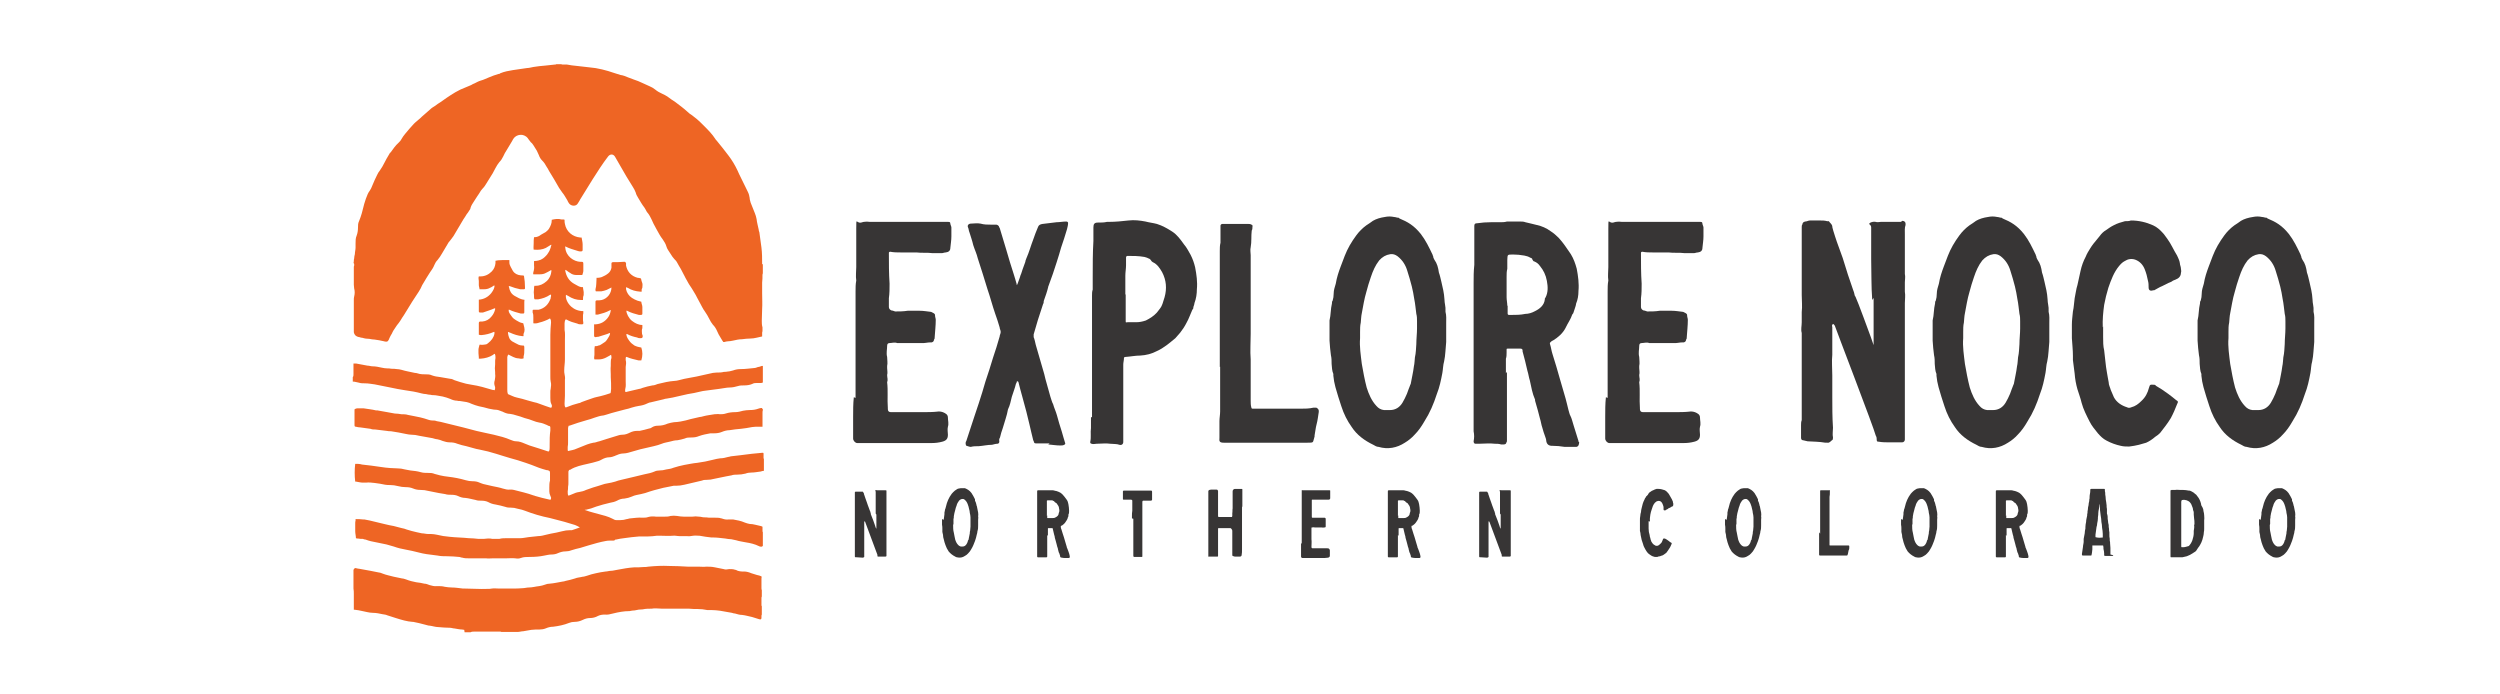 <?xml version="1.0" encoding="UTF-8"?>
<svg xmlns="http://www.w3.org/2000/svg" version="1.1" viewBox="0 0 720 199.8">
  <defs>
    <style>
      .cls-1 {
        fill: #ee6524;
      }

      .cls-2 {
        fill: #373535;
      }
    </style>
  </defs>
  <!-- Generator: Adobe Illustrator 28.6.0, SVG Export Plug-In . SVG Version: 1.2.0 Build 709)  -->
  <g>
    <g id="Layer_1">
      <g>
        <g>
          <g>
            <path class="cls-2" d="M246.4,114.6v-4.7c0-2.3,0-4.5,0-6.8,0-.9,0-1.8,0-2.8,0-.9,0-1.8,0-2.7v-4.1c0-2,0-4,0-6.1v-3.4c0-1.1,0-2.2.2-3.2-.2-1.3,0-2.7,0-3.9,0-3.7,0-7.4,0-11s0-1.5,1.4-1.8c.8-.3,1.7-.3,2.5-.2h10.6c1.3,0,2.7,0,4.1,0h2.3c1.2,0,2.3,0,3.6,0,.7,0,1.3,0,2,0s.5.3.6.5c0,.3.3.8.3,1.1,0,.8,0,1.6,0,2.3,0,0,0,.3,0,.3,0,1.1-.2,2.2-.3,3.3,0,.8-.5,1.2-1.3,1.3-.4,0-.8.2-1.1.2-.9,0-1.8,0-2.8,0-1.5-.2-3.1,0-4.6-.2h-4.6c-.9,0-1.9,0-2.9-.2-.3,0-.4.2-.4.3,0,3,0,6,.2,8.9,0,1.4,0,2.8-.2,4.2v2.5c0,.5.3.8.7,1,.3,0,.8.2,1.1.3,1.2,0,2.3,0,3.6-.2.3,0,.6,0,.9,0h2.6c1.1,0,2.1.2,3.1.3.3,0,.6.3.9.4.3.2.4.3.4.7,0,.4.2.8.2,1.2,0,1.7-.2,3.3-.3,4.9,0,.3,0,.6-.2.8,0,.5-.4.9-1,.8-.9,0-1.8.3-2.7.2-.3,0-.7,0-1,0h-5.9c-.8-.3-1.5,0-2.2,0-.5,0-.7.3-.7.8,0,1-.3,2.1,0,3.2,0,.8.2,1.8,0,2.6,0,.2,0,.4,0,.6,0,.7.2,1.3,0,2,0,.8.3,1.3,0,2.1.3,2.4,0,4.9.2,7.4v.3q0,.9.9.9c2.9,0,5.9,0,8.9,0,1.6,0,3.3,0,4.9-.2.8,0,1.6.3,2.2.8.3.3.4.6.4,1,0,.8.3,1.7,0,2.6-.2.8,0,1.6,0,2.3,0,1.2-.5,1.7-1.6,2-1.1.3-2.1.4-3.2.4h-21.3c-.6,0-1.2-.7-1.2-1.3v-6.2c0-1.9,0-3.8.2-5.7h0Z"/>
            <path class="cls-2" d="M302.3,127.7h-3.9c-.3,0-.4,0-.6-.3,0-.3-.3-.6-.3-.9-.3-1.3-.7-2.8-1-4.2-.3-1.3-.6-2.4-.9-3.7-.7-2.8-1.6-5.7-2.3-8.6l-.2-.2c0,0-.3,0-.3.2,0,.2,0,.3-.2.5-.3,1.3-.8,2.5-1.2,3.8-.3,1.2-.5,2.4-1.1,3.6-.3,1.8-1,3.6-1.5,5.4-.3.8-.6,1.8-.8,2.7-.2.3-.3.7-.2,1,0,.4,0,.7-.5.8-.6,0-1.1.2-1.6.3-1.3,0-2.5.3-3.8.4-.8,0-1.6,0-2.3.2-.4,0-.8-.2-1.2-.3-.2,0-.3-.4-.3-.7,0-.2,0-.4.2-.7.8-2.3,1.5-4.7,2.3-7,.4-1.3.9-2.6,1.3-3.9.7-2.1,1.3-4.1,1.9-6.2.8-2.3,1.5-4.6,2.2-6.9.7-2,1.3-4,1.9-6.1,0-.4.3-.8.3-1.3s-.3-.9-.3-1.3c-.4-1.3-.8-2.7-1.3-4-.8-2.3-1.4-4.7-2.2-7-.9-2.9-1.8-5.9-2.8-8.9-.3-1.3-.9-2.5-1.3-3.8-.3-1.3-.7-2.4-1.1-3.7-.2-.4-.2-1-.4-1.4-.3-.6.2-1.1.8-1.1.9,0,1.8-.2,2.8,0,1,.3,2,.3,3.1.3h1.4c.3,0,.6.2.8.5,0,0,0,.3.2.4.6,2.1,1.3,4.2,1.9,6.3.7,2.4,1.4,4.8,2.2,7.2.3.8.5,1.8.8,2.7,0,0,0,.2,0,.3,0,0,.2-.2.2-.2.3-.9.7-1.8.9-2.6.3-.6.4-1.2.6-1.7.3-.8.5-1.4.8-2.2,0-.3.2-.7.3-1,.8-1.8,1.3-3.7,2-5.5.4-1.1.8-2.3,1.3-3.4.2-.7.7-.9,1.3-1,1.3-.2,2.8-.3,4.1-.5.9,0,1.8-.2,2.8-.2.3,0,.6.2.5.6,0,.5-.2,1.1-.3,1.6-.5,1.8-1.1,3.5-1.7,5.3-.4,1.4-.8,2.8-1.3,4.3-.7,2.2-1.4,4.3-2.2,6.4,0,.2-.2.3-.2.6-.3,1.3-.8,2.7-1.3,4.1,0,.3,0,.6-.2.9-.5,1.5-1,3.1-1.5,4.6-.4,1.4-.8,2.8-1.2,4.1,0,.3,0,.5,0,.8.3.7.4,1.4.6,2.2.7,2.3,1.3,4.6,2,6.9.3,1,.6,2,.8,3,.5,1.7.9,3.3,1.4,5,.3.8.4,1.5.8,2.2.3,1.1.8,2.1,1.1,3.2.4,1.6.9,3.1,1.4,4.7.3,1.2.7,2.3,1,3.4,0,0,0,.3-.3.4-.3.2-.8.2-1.1.2-1.2,0-2.3-.2-3.5-.3h0Z"/>
            <path class="cls-2" d="M314.5,120.1c0-2,0-3.9,0-5.9,0-1.7,0-3.3,0-4.9,0-1.3,0-2.5,0-3.7v-3.6c0-1.3,0-2.5,0-3.8s0-1.7,0-2.6c0-.7,0-1.4,0-2.1v-8.4c0-.6,0-1.1.2-1.7,0-.2,0-.4,0-.6v-1.8c0-.4,0-.8,0-1.3,0-3.4,0-6.9.2-10.3,0-1.3,0-2.6,0-3.9,0-1,.3-1.4,1.3-1.4s1.8,0,2.6-.2h.6c1.9,0,3.8-.2,5.6-.4,1.7-.2,3.3,0,4.9.3,1.1.3,2.2.4,3.3.7,1.6.5,3,1.3,4.4,2.2,1.4.9,2.4,2.3,3.4,3.7.8.9,1.3,2,1.9,3,.6,1.2,1,2.3,1.3,3.6.4,2.1.7,4.2.5,6.3,0,1.3-.2,2.7-.7,4,0,.3-.2.8-.3,1.1,0,.3,0,.5-.3.8-.6,1.3-1,2.6-1.7,3.8-.5,1-1.1,1.9-1.8,2.8-.5.5-.9,1.1-1.4,1.6-1.7,1.4-3.3,2.8-5.3,3.7-1.5.8-3.1,1.2-4.8,1.3-1.4,0-2.8.3-4.3.4-.3,0-.4.2-.4.3,0,.7-.2,1.3-.2,1.9v2.8c0,3.6,0,7.3,0,10.9,0,1.2,0,2.4,0,3.7v3.1c0,.6,0,1.2,0,1.8,0,.6-.5,1-1.1.8-.8-.3-1.7-.2-2.6-.3-1.3-.2-2.7,0-4,0-.5,0-.9.2-1.4,0-.3,0-.5-.3-.4-.6.3-1.3,0-2.7.2-3.9v-3.1h0ZM324.2,84.8v5c0,.8,0,1.7,0,2.5s0,.5.6.5c.8,0,1.7,0,2.5,0,.9,0,1.8-.2,2.7-.5,1.2-.6,2.3-1.3,3.2-2.3.6-.8,1.3-1.5,1.6-2.5.2-.7.4-1.3.6-1.9.7-2.5.5-4.9-.7-7.2-.7-1.2-1.4-2.3-2.7-2.9-.3-.2-.4-.3-.5-.5-.2-.3-.4-.5-.8-.6-.3-.2-.8-.3-1.1-.4-1.7-.3-3.3-.3-4.9-.3-.3,0-.3.2-.4.4,0,.8,0,1.6,0,2.3,0,1-.2,2-.2,3v5.4Z"/>
            <path class="cls-2" d="M351.3,105.7v-7.6c0-.9,0-1.8,0-2.8s0-1.7,0-2.5c0-1.8,0-3.5,0-5.4,0-2.8,0-5.4,0-8.2v-6.9c0-.8,0-1.6.2-2.4v-4.9c0-.3.3-.5.5-.5.2,0,.3,0,.6,0,2.3,0,4.7,0,7,0,.3,0,.5,0,.8.2.3,0,.4.3.3.7,0,.3,0,.7-.2,1-.2,1.6,0,3.2-.3,4.8-.2.8,0,1.6,0,2.3,0,2.8,0,5.7,0,8.5v12.4c0,.6,0,1.1,0,1.7,0,2.5-.2,5,0,7.4,0,2.5,0,4.9,0,7.4s0,3,0,4.5c0,.7,0,1.3.2,2,0,.2.2.3.3.3h3.3c2.6,0,5.2,0,7.8,0,.9,0,1.8,0,2.7,0,1.3,0,2.5,0,3.8-.3.3,0,.5,0,.8,0,.6.3.8.7.7,1.3-.2,1.2-.3,2.3-.6,3.4-.3,1.1-.4,2.3-.6,3.3,0,0,0,.2,0,.3-.6,1.8,0,1.8-2.2,1.8-5,0-10,0-15.1,0s-4.2,0-6.3,0c-.8,0-1.7,0-2.5,0-1.3,0-1.4-.4-1.3-1.4,0-.5,0-1,0-1.5,0-1.1,0-2.2,0-3.3,0-.9.2-1.9.2-2.8v-12.9h0Z"/>
            <path class="cls-2" d="M382.9,92.6c0-.2,0-.3,0-.3.4-1.6.3-3.3.7-4.9,0-.3,0-.6.2-.8.2-.7.3-1.3.3-2.1,0-.9.3-1.8.6-2.8.3-1.8.8-3.3,1.4-4.9.8-2.1,1.5-4.2,2.6-6.1.6-1,1.2-2,1.9-2.9.8-1.1,1.8-2.1,2.9-2.9.7-.4,1.3-.9,1.9-1.3.5-.3,1-.5,1.6-.7.6-.2,1.2-.3,1.8-.4.9-.2,1.8-.2,2.7,0,.4,0,.8.2,1.1.2.2,0,.3,0,.4.2,2.4,1,4.2,2,6.2,4.5,1.4,1.8,2.4,3.9,3.4,6,0,.2.2.4.2.7,0,.2.2.4.3.7.8,1.1,1.1,2.3,1.3,3.7.3.8.5,1.8.7,2.6.4,1.7.8,3.3.9,5.1,0,1.1.4,2.2.3,3.3,0,0,0,.3,0,.3.3,1.1.2,2.2.2,3.3,0,1.8,0,3.6,0,5.4-.2,1.8-.2,3.8-.6,5.6-.3,1-.3,2.2-.5,3.3-.4,2.1-.8,4.1-1.6,6.1-.9,2.8-2,5.4-3.6,7.9-.8,1.4-1.7,2.7-2.8,3.8-.8.9-1.8,1.7-2.8,2.3-2.3,1.5-4.9,2-7.6,1.2-.5,0-1-.3-1.5-.6-2.5-1.2-4.7-2.8-6.2-5.1-1.3-1.8-2.3-3.8-3-6-.6-1.8-1.2-3.7-1.7-5.5-.3-1.1-.5-2.2-.6-3.3v-.5c-.4-.9-.4-1.9-.5-2.9,0-.8,0-1.7-.2-2.5-.2-1.3-.3-2.8-.4-4.2,0-1,0-1.9,0-2.9v-2.3ZM391.7,97.4c-.2,2.4.2,4.9.5,7.4.4,2.3.8,4.5,1.4,6.8.6,1.9,1.4,3.8,2.8,5.3.6.7,1.3,1.1,2.2,1.2.5,0,1.1,0,1.7,0,1.6,0,2.8-.8,3.6-2.1.5-.8.9-1.7,1.3-2.6.3-.8.6-1.7.9-2.4,0-.2.2-.3.2-.5.3-1.7.7-3.3.9-5,.2-.8.2-1.8.3-2.6.3-1.3.3-2.5.4-3.8,0-1.5.2-3,.2-4.5v-.6c0-.5,0-1,0-1.4,0-.8,0-1.5-.2-2.2-.2-1.4-.3-2.9-.6-4.3-.2-1.3-.4-2.4-.7-3.6-.4-1.5-.8-3-1.3-4.5-.5-1.7-1.4-3.1-2.8-4.2-.7-.5-1.3-.7-2.1-.6-1.3.2-2.3.8-3.2,1.8-1.1,1.4-1.8,3-2.4,4.8-.5,1.4-.9,2.8-1.3,4.3-.6,2-.9,4-1.3,6.1-.2.9-.2,1.8-.3,2.7-.2.9-.2,1.8-.2,2.7v1.9Z"/>
            <path class="cls-2" d="M434,107.1c0,.2,0,.4,0,.6,0,1.3,0,2.5,0,3.8,0,.4,0,.8,0,1.3,0,1.3,0,2.5,0,3.8,0,.8,0,1.6,0,2.4,0,2.2,0,4.3,0,6.4v1.4c0,.3,0,.5-.2.7,0,.3-.3.5-.7.5s-.6,0-.8,0c-.6-.2-1.2-.2-1.8-.2-1.5-.2-3,0-4.5,0-.3,0-.8,0-1.1,0-.3,0-.5-.3-.5-.7.2-1,.2-1.9,0-2.9,0-1,0-2,0-3,0-2.3,0-4.7,0-7,0-1.4,0-2.8,0-4.2,0-1.4,0-2.8,0-4.3,0-2.4,0-4.9,0-7.3,0-.8,0-1.7,0-2.5,0-.8,0-1.5,0-2.3v-8.4c0-.5,0-1.1,0-1.7,0-.2,0-.3,0-.6v-1.3c0-1.8,0-3.5.2-5.3v-11.2c0-.6.2-.8.8-.8,1.3-.2,2.7-.3,4-.3s1.1,0,1.6,0,.8,0,1.2,0,1.2,0,1.8-.2c.2,0,.3,0,.5,0,1.1,0,2.2,0,3.2,0,.6,0,1.1,0,1.6.2,1.1.3,2.3.5,3.3.8,1.4.3,2.8.9,4,1.8.8.5,1.6,1.2,2.3,1.9,1.3,1.4,2.4,3.1,3.5,4.7.8,1.3,1.3,2.7,1.7,4.2.4,2.1.7,4.3.5,6.4,0,1.3-.2,2.5-.7,3.7,0,.4-.2.8-.3,1.2-.2.5-.3,1-.5,1.5,0,0-.2.3-.3.4-.4,1.3-1.3,2.5-1.9,3.8-.8,1.6-2.2,2.8-3.7,3.7-.2,0-.3.2-.5.3-.3.3-.4.3-.3.7.3.9.4,1.9.7,2.8.8,2.5,1.5,4.9,2.2,7.4.5,1.8,1.1,3.7,1.6,5.5.3,1,.5,2.1.8,3.2.2.6.3,1.3.6,1.8.4.8.6,1.8.9,2.7.5,1.5.9,3,1.4,4.5,0,.2,0,.3.2.3,0,.7-.2,1.3-.8,1.4,0,0-.3,0-.3,0-1,0-2.1,0-3.1,0-1.2-.2-2.3-.3-3.4-.3,0,0,0,0-.2,0-.9,0-1.6-.4-1.7-1.6,0-.3-.2-.8-.3-1.1-.3-.8-.6-1.7-.8-2.5-.3-.8-.4-1.8-.7-2.7-.2-.8-.4-1.5-.6-2.3l-.8-2.8v-.3c-.8-1.8-1.1-3.7-1.5-5.5-.3-.9-.4-1.9-.7-2.8-.4-1.8-.9-3.8-1.4-5.6,0,0,0-.2,0-.3,0-.4-.3-.5-.7-.5h-3.6c-.2,0-.3,0-.3.3,0,.3,0,.5,0,.8,0,.6,0,1.3-.2,1.8v.3c0,1.3,0,2.6,0,3.9h0ZM434.2,88.1h0c0,.4,0,.8,0,1.3,0,.3,0,.6,0,.9s.2.4.4.4.4,0,.6,0c1.3,0,2.7,0,4.1-.3.9,0,1.9-.3,2.8-.8,1.4-.7,2.6-1.7,2.8-3.3,0-.3,0-.4.2-.6.8-1.5.7-3.2.4-4.8-.3-1.7-1-3.1-2-4.3-.4-.6-.9-1-1.6-1.3-.3,0-.4-.3-.6-.6,0-.3-.3-.4-.6-.5-.5-.3-1.1-.5-1.7-.6-1.1-.2-2.2-.3-3.2-.3-1.8,0-1.6,0-1.7,1.6,0,.8,0,1.7,0,2.5-.2.8-.2,1.5-.2,2.3v5.9c0,.8.2,1.7.2,2.4Z"/>
            <path class="cls-2" d="M463,114.6v-4.7c0-2.3,0-4.5,0-6.8,0-.9,0-1.8,0-2.8,0-.9,0-1.8,0-2.7v-4.1c0-2,0-4,0-6.1v-3.4c0-1.1,0-2.2.2-3.2-.2-1.3,0-2.7,0-3.9,0-3.7,0-7.4,0-11s0-1.5,1.4-1.8c.8-.3,1.7-.3,2.5-.2h10.6c1.3,0,2.7,0,4.1,0h2.3c1.2,0,2.3,0,3.6,0,.7,0,1.3,0,2,0s.5.3.6.5c0,.3.3.8.3,1.1,0,.8,0,1.6,0,2.3,0,0,0,.3,0,.3,0,1.1-.2,2.2-.3,3.3,0,.8-.5,1.2-1.3,1.3-.4,0-.8.2-1.1.2-.9,0-1.8,0-2.8,0-1.5-.2-3.1,0-4.6-.2h-4.6c-.9,0-1.9,0-2.9-.2-.3,0-.4.2-.4.3,0,3,0,6,.2,8.9,0,1.4,0,2.8-.2,4.2v2.5c0,.5.3.8.7,1,.3,0,.8.2,1.1.3,1.2,0,2.3,0,3.6-.2.3,0,.6,0,.9,0h2.6c1.1,0,2.1.2,3.1.3.3,0,.6.3.9.4.3.2.4.3.4.7,0,.4.2.8.2,1.2,0,1.7-.2,3.3-.3,4.9,0,.3,0,.6-.2.8,0,.5-.4.9-1,.8-.9,0-1.8.3-2.7.2-.3,0-.7,0-1,0h-5.9c-.8-.3-1.5,0-2.2,0-.5,0-.7.3-.7.8,0,1-.3,2.1,0,3.2,0,.8.2,1.8,0,2.6,0,.2,0,.4,0,.6,0,.7.2,1.3,0,2,0,.8.3,1.3,0,2.1.3,2.4,0,4.9.2,7.4v.3q0,.9.9.9c2.9,0,5.9,0,8.9,0,1.6,0,3.3,0,4.9-.2.8,0,1.6.3,2.2.8.3.3.4.6.4,1,0,.8.3,1.7,0,2.6-.2.8,0,1.6,0,2.3,0,1.2-.5,1.7-1.6,2-1.1.3-2.1.4-3.2.4h-21.3c-.6,0-1.2-.7-1.2-1.3v-6.2c0-1.9,0-3.8.2-5.7h0Z"/>
            <path class="cls-2" d="M539.2,86.4c-.3-3.9-.2-7.9-.3-11.8,0-1.7,0-3.4,0-5.1v-3.8c0-.4,0-.7-.4-1s0-.4.2-.6c.5-.2.9-.3,1.5-.2.5.2,1,0,1.5,0h4.4c.3,0,.6,0,.8,0,.3,0,.3,0,.5,0,.2,0,.3-.2.4-.3.6,0,1,.3,1,.8v.4c-.3.8-.2,1.8-.2,2.6,0,3,0,5.9,0,8.9,0,.9,0,1.8,0,2.6.2.8,0,1.6,0,2.4,0,.5,0,1.1,0,1.6s0,.8,0,1.1c.2,1.1,0,2.3,0,3.3v9.6c0,2.7,0,5.4,0,8s0,2.8,0,4.2c0,4.3,0,9.8,0,14.1v3c0,.2,0,.3,0,.4,0,.4-.3.8-.8.8h-3.5c-1.1,0-2.2,0-3.3-.2-.3,0-.4,0-.5-.4,0-.5,0-.9-.3-1.4-.5-2.1-11.5-30.7-11.7-31.4,0-.2-.2-.3-.3-.5,0-.2-.4-.2-.5,0,0,.2-.2.4,0,.6,0,.7,0,1.3,0,1.9,0,.8,0,1.8,0,2.7s0,2.3,0,3.5c-.2,1.9,0,3.9,0,5.9,0,2,0,4,0,6.1,0,3,0,6,.2,9,0,.9-.2,1.9,0,2.8,0,.3,0,.7-.3.8-.4.3-.7.8-1.3.7-.2,0-.4,0-.6,0-1.7-.3-3.4-.3-5.1-.4l-1.3-.3c-.4,0-.6-.3-.6-.7,0-.3,0-.5,0-.8v-2.8c0-.5,0-1,.2-1.5,0-.2,0-.4,0-.6v-8.4c0-.9,0-1.8,0-2.8,0-.8,0-1.8,0-2.6v-2.8c0-1.8,0-3.5,0-5.2,0-.8,0-1.5,0-2.3s0-.3,0-.4c-.3-1,0-2,0-3.1,0-.9,0-1.9,0-2.9.2-1.7,0-3.3,0-4.9,0-3.4,0-6.9,0-10.4v-8c0-.3,0-.8,0-1.2,0-.3,0-.5.2-.8,0-.4.3-.7.8-.8.5,0,.9-.3,1.4-.3.9,0,1.9,0,2.8,0,.7,0,1.4,0,2.1.2.2,0,.4,0,.5,0,.3.5.9.8,1,1.5,0,.4.2.8.3,1.3.3,1.1.7,2.1,1,3.1.6,1.6,1.1,3.1,1.7,4.7.5,1.6,1,3.2,1.5,4.8.5,1.5,1,2.9,1.5,4.4.2.4.3.9.4,1.3,0,.3.2.5.3.7.6,1.2,4,10.5,4.4,11.6.3.8.5,1.5.8,2.3,0,0,0,.2,0,.2q0,0,0-.2v-13.6Z"/>
            <path class="cls-2" d="M556.6,92.6c0-.2,0-.3,0-.3.4-1.6.3-3.3.7-4.9,0-.3,0-.6.2-.8.2-.7.3-1.3.3-2.1,0-.9.3-1.8.6-2.8.3-1.8.8-3.3,1.4-4.9.8-2.1,1.5-4.2,2.6-6.1.6-1,1.2-2,1.9-2.9.8-1.1,1.8-2.1,2.9-2.9.7-.4,1.3-.9,1.9-1.3.5-.3,1-.5,1.6-.7.6-.2,1.2-.3,1.8-.4.9-.2,1.8-.2,2.7,0,.4,0,.8.2,1.1.2.2,0,.3,0,.4.2,2.4,1,4.2,2,6.2,4.5,1.4,1.8,2.4,3.9,3.4,6,0,.2.2.4.2.7,0,.2.2.4.3.7.8,1.1,1.1,2.3,1.3,3.7.3.8.5,1.8.7,2.6.4,1.7.8,3.3.9,5.1,0,1.1.4,2.2.3,3.3,0,0,0,.3,0,.3.3,1.1.2,2.2.2,3.3,0,1.8,0,3.6,0,5.4-.2,1.8-.2,3.8-.6,5.6-.3,1-.3,2.2-.5,3.3-.4,2.1-.8,4.1-1.6,6.1-.9,2.8-2,5.4-3.6,7.9-.8,1.4-1.7,2.7-2.8,3.8-.8.9-1.8,1.7-2.8,2.3-2.3,1.5-4.9,2-7.6,1.2-.5,0-1-.3-1.5-.6-2.5-1.2-4.7-2.8-6.2-5.1-1.3-1.8-2.3-3.8-3-6-.6-1.8-1.2-3.7-1.7-5.5-.3-1.1-.5-2.2-.6-3.3v-.5c-.4-.9-.4-1.9-.5-2.9,0-.8,0-1.7-.2-2.5-.2-1.3-.3-2.8-.4-4.2,0-1,0-1.9,0-2.9v-2.3ZM565.4,97.4c-.2,2.4.2,4.9.5,7.4.4,2.3.8,4.5,1.4,6.8.6,1.9,1.4,3.8,2.8,5.3.6.7,1.3,1.1,2.2,1.2.5,0,1.1,0,1.7,0,1.6,0,2.8-.8,3.6-2.1.5-.8.9-1.7,1.3-2.6.3-.8.6-1.7.9-2.4,0-.2.2-.3.2-.5.3-1.7.7-3.3.9-5,.2-.8.2-1.8.3-2.6.3-1.3.3-2.5.4-3.8,0-1.5.2-3,.2-4.5v-.6c0-.5,0-1,0-1.4,0-.8,0-1.5-.2-2.2-.2-1.4-.3-2.9-.6-4.3-.2-1.3-.4-2.4-.7-3.6-.4-1.5-.8-3-1.3-4.5-.5-1.7-1.4-3.1-2.8-4.2-.7-.5-1.3-.7-2.1-.6-1.3.2-2.3.8-3.2,1.8-1.1,1.4-1.8,3-2.4,4.8-.5,1.4-.9,2.8-1.3,4.3-.6,2-.9,4-1.3,6.1-.2.9-.2,1.8-.3,2.7-.2.9-.2,1.8-.2,2.7v1.9Z"/>
            <path class="cls-2" d="M605.7,94v3.1c0,1.3,0,2.6.3,3.8.3,2.2.4,4.3.8,6.4.2,1,.3,1.9.5,2.8,0,.8.4,1.4.6,2.2.3.7.6,1.4.9,2.1.8,1.5,2.2,2.4,3.8,2.9.3.2.8.2,1.2,0,1.2-.3,2.1-1,2.9-1.8,1.2-1.1,1.8-2.3,2.2-3.8.3-1.1.4-.9,1.4-.9.3,0,.4,0,.6.3,1.2.7,2.3,1.4,3.5,2.3.8.6,1.6,1.2,2.3,1.8.6.4.7.4.3,1.2-.5,1.3-1.1,2.7-1.8,4-.9,1.5-2,2.9-3.1,4.3-.4.4-.9.8-1.4,1.1-.8.7-1.7,1.3-2.6,1.7-.7.2-1.4.4-2.1.6-.9.2-1.8.4-2.8.5-.8,0-1.6,0-2.4-.2-1.4-.3-2.8-.8-4.1-1.5-1-.5-1.8-1.3-2.5-2.1-.9-1.1-1.8-2.2-2.4-3.4-.9-1.8-1.8-3.5-2.3-5.4-.3-1.3-.8-2.6-1.2-3.9-.4-1.4-.7-3-.8-4.5-.2-1.3-.3-2.6-.5-3.9,0-.3,0-.8,0-1.2,0-1.7-.2-3.4-.3-5.1,0-1.3,0-2.7,0-3.9,0-1.3.2-2.6.3-3.8.3-1.3.3-2.5.5-3.8.3-1.3.4-2.6.8-3.8.3-1.3.6-2.7.9-4.1.3-1.4.8-2.8,1.5-4.1.3-.8.8-1.6,1.3-2.4.3-.5.6-.9.9-1.3.6-.8,1.2-1.4,1.8-2.2.5-.7,1.1-1.3,1.8-1.7.7-.5,1.4-1,2.2-1.4,1.1-.6,2.2-.9,3.3-1.2.6,0,1.2,0,1.7-.2,2.3,0,4.4.5,6.4,1.4,1.1.5,2,1.3,2.8,2.2.5.5.8,1.1,1.3,1.7,1.1,1.5,1.8,3.2,2.8,4.8.3.7.7,1.4.8,2.2,0,.5.3,1,.3,1.5,0,.4.2.8,0,1.3,0,.8-.5,1.5-1.3,1.8-.3.2-.8.3-1.1.5-.3.3-.8.4-1.2.6-.6.3-1.2.6-1.8.9-.8.3-1.5.8-2.3,1.2,0,0-.2,0-.3,0-.8.3-1.3,0-1.3-.8,0-.7,0-1.3-.2-2-.2-1.1-.5-2.2-.9-3.2-.5-1.3-1.4-2.3-2.7-2.8-1.1-.4-2.2-.2-3.1.4-.6.3-1.1.8-1.6,1.4-1.5,1.8-2.3,4-3.1,6.3-.5,1.6-.9,3.3-1.2,4.9-.3,2.2-.5,4.3-.4,6.5Z"/>
            <path class="cls-2" d="M632.9,92.6c0-.2,0-.3,0-.3.4-1.6.3-3.3.7-4.9,0-.3,0-.6.2-.8.2-.7.3-1.3.3-2.1,0-.9.3-1.8.6-2.8.3-1.8.8-3.3,1.4-4.9.8-2.1,1.5-4.2,2.6-6.1.6-1,1.2-2,1.9-2.9.8-1.1,1.8-2.1,2.9-2.9.7-.4,1.3-.9,1.9-1.3.5-.3,1-.5,1.6-.7.6-.2,1.2-.3,1.8-.4.9-.2,1.8-.2,2.7,0,.4,0,.8.2,1.1.2.2,0,.3,0,.4.2,2.4,1,4.2,2,6.2,4.5,1.4,1.8,2.4,3.9,3.4,6,0,.2.2.4.2.7,0,.2.2.4.3.7.8,1.1,1.1,2.3,1.3,3.7.3.8.5,1.8.7,2.6.4,1.7.8,3.3.9,5.1,0,1.1.4,2.2.3,3.3,0,0,0,.3,0,.3.3,1.1.2,2.2.2,3.3,0,1.8,0,3.6,0,5.4-.2,1.8-.2,3.8-.6,5.6-.3,1-.3,2.2-.5,3.3-.4,2.1-.8,4.1-1.6,6.1-.9,2.8-2,5.4-3.6,7.9-.8,1.4-1.7,2.7-2.8,3.8-.8.9-1.8,1.7-2.8,2.3-2.3,1.5-4.9,2-7.6,1.2-.5,0-1-.3-1.5-.6-2.5-1.2-4.7-2.8-6.2-5.1-1.3-1.8-2.3-3.8-3-6-.6-1.8-1.2-3.7-1.7-5.5-.3-1.1-.5-2.2-.6-3.3v-.5c-.4-.9-.4-1.9-.5-2.9,0-.8,0-1.7-.2-2.5-.2-1.3-.3-2.8-.4-4.2,0-1,0-1.9,0-2.9v-2.3ZM641.8,97.4c-.2,2.4.2,4.9.5,7.4.4,2.3.8,4.5,1.4,6.8.6,1.9,1.4,3.8,2.8,5.3.6.7,1.3,1.1,2.2,1.2.5,0,1.1,0,1.7,0,1.6,0,2.8-.8,3.6-2.1.5-.8.9-1.7,1.3-2.6.3-.8.6-1.7.9-2.4,0-.2.2-.3.2-.5.3-1.7.7-3.3.9-5,.2-.8.2-1.8.3-2.6.3-1.3.3-2.5.4-3.8,0-1.5.2-3,.2-4.5v-.6c0-.5,0-1,0-1.4,0-.8,0-1.5-.2-2.2-.2-1.4-.3-2.9-.6-4.3-.2-1.3-.4-2.4-.7-3.6-.4-1.5-.8-3-1.3-4.5-.5-1.7-1.4-3.1-2.8-4.2-.7-.5-1.3-.7-2.1-.6-1.3.2-2.3.8-3.2,1.8-1.1,1.4-1.8,3-2.4,4.8-.5,1.4-.9,2.8-1.3,4.3-.6,2-.9,4-1.3,6.1-.2.9-.2,1.8-.3,2.7-.2.9-.2,1.8-.2,2.7v1.9Z"/>
          </g>
          <g>
            <path class="cls-2" d="M252.2,147.9c0-1.2,0-2.4,0-3.5,0-.5,0-1,0-1.5v-1.2c0-.1,0-.2-.1-.3s0-.1,0-.2c.2,0,.3-.1.5,0,.2,0,.3,0,.5,0h1.3c0,0,.2,0,.3,0,0,0,.1,0,.2,0,0,0,.1,0,.1,0,.2,0,.3,0,.3.2h0c0,.4,0,.7,0,.9,0,.9,0,1.8,0,2.7,0,.3,0,.5,0,.8,0,.3,0,.5,0,.7,0,.2,0,.3,0,.5s0,.2,0,.3c0,.3,0,.7,0,1v2.9c0,.8,0,1.6,0,2.4s0,.8,0,1.3c0,1.3,0,2.9,0,4.2v.9c0,0,0,.1,0,.1,0,.1-.1.2-.3.2h-1.1c-.3,0-.7,0-1,0,0,0-.1,0-.2-.1,0-.2,0-.3,0-.4-.2-.6-3.4-9.2-3.5-9.4,0,0,0-.1-.1-.2,0,0-.1,0-.2,0s0,.1,0,.2c0,.2,0,.4,0,.6,0,.3,0,.5,0,.8s0,.7,0,1.1c0,.6,0,1.2,0,1.8,0,.6,0,1.2,0,1.8,0,.9,0,1.8,0,2.7,0,.3,0,.6,0,.9,0,.1,0,.2,0,.3-.1.1-.2.2-.4.2,0,0-.1,0-.2,0-.5,0-1-.1-1.5-.1-.1,0-.3,0-.4,0-.1,0-.2-.1-.2-.2,0,0,0-.2,0-.3v-.8c0-.2,0-.3,0-.5,0,0,0-.1,0-.2v-2.4h0c0-.4,0-.6,0-.9,0-.3,0-.5,0-.8v-.8c0-.5,0-1.1,0-1.6,0-.2,0-.5,0-.7s0,0,0-.1c0-.3,0-.6,0-.9,0-.3,0-.6,0-.9,0-.5,0-1,0-1.5,0-1,0-2.1,0-3.1v-2.4c0-.1,0-.2,0-.4,0,0,0-.2,0-.2,0-.1.1-.2.2-.2.2,0,.3,0,.4,0,.3,0,.6,0,.9,0,.2,0,.4,0,.6,0,0,0,.1,0,.2,0,0,.2.3.3.3.5,0,.1,0,.3.1.4.1.3.2.6.3.9.2.5.3.9.5,1.4.2.5.3,1,.5,1.4.2.5.3.9.5,1.3,0,.1,0,.3.1.4,0,0,0,.2,0,.2.2.4,1.2,3.1,1.3,3.5,0,.2.2.5.3.7,0,0,0,0,0,0t0,0v-4.1Z"/>
            <path class="cls-2" d="M271.8,149.7c0,0,0,0,0-.1.1-.5.1-1,.2-1.5,0,0,0-.2,0-.3,0-.2,0-.4.1-.6,0-.3.1-.6.2-.8.1-.5.3-1,.4-1.5.2-.6.5-1.3.8-1.8.2-.3.4-.6.6-.9.3-.3.5-.6.9-.9.2-.1.4-.3.6-.4.2-.1.3-.2.5-.2.2,0,.4-.1.6-.1.3,0,.6,0,.8,0,.1,0,.2,0,.3,0,0,0,.1,0,.1,0,.7.3,1.3.6,1.9,1.4.4.6.7,1.2,1,1.8,0,0,0,.1,0,.2,0,0,0,.1,0,.2.2.3.3.7.4,1.1,0,.3.2.5.2.8.1.5.2,1,.3,1.5,0,.3.1.7,0,1,0,0,0,0,0,.1.1.3,0,.7,0,1,0,.5,0,1.1,0,1.6,0,.6,0,1.1-.2,1.7,0,.3-.1.7-.2,1-.1.6-.3,1.2-.5,1.8-.3.8-.6,1.6-1.1,2.4-.2.4-.5.8-.9,1.2-.3.3-.5.5-.9.7-.7.5-1.5.6-2.3.4-.2,0-.3-.1-.5-.2-.8-.4-1.4-.9-1.9-1.5-.4-.6-.7-1.2-.9-1.8-.2-.6-.4-1.1-.5-1.7-.1-.3-.2-.7-.2-1v-.2c-.1-.3-.1-.6-.2-.9,0-.3,0-.5,0-.8,0-.4,0-.9-.1-1.3,0-.3,0-.6,0-.9v-.7ZM274.5,151.2c0,.7,0,1.5.2,2.2.1.7.3,1.4.4,2,.2.6.4,1.1.9,1.6.2.2.4.3.7.4.2,0,.3,0,.5,0,.5,0,.8-.2,1.1-.6.2-.3.3-.5.4-.8,0-.3.2-.5.3-.7,0,0,0-.1,0-.2.1-.5.2-1,.3-1.5,0-.3,0-.5.1-.8,0-.4.1-.8.1-1.1,0-.5,0-.9,0-1.4v-.2c0-.2,0-.3,0-.4,0-.2,0-.5,0-.7,0-.4-.1-.9-.2-1.3,0-.4-.1-.7-.2-1.1-.1-.5-.2-.9-.4-1.4-.2-.5-.4-.9-.9-1.3-.2-.2-.4-.2-.6-.2-.4,0-.7.2-1,.5-.3.4-.6.9-.7,1.4-.2.4-.3.9-.4,1.3-.2.6-.3,1.2-.4,1.8,0,.3,0,.6-.1.8,0,.3,0,.5,0,.8v.6Z"/>
            <path class="cls-2" d="M301.6,154.1c0,0,0,.1,0,.2,0,.4,0,.8,0,1.2,0,.1,0,.3,0,.4,0,.4,0,.8,0,1.2,0,.2,0,.5,0,.7,0,.7,0,1.3,0,1.9v.4c0,0,0,.2,0,.2,0,.1-.1.2-.2.2s-.2,0-.3,0c-.2,0-.4,0-.5,0-.5,0-.9,0-1.4,0-.1,0-.2,0-.3,0-.1,0-.2-.1-.2-.2,0-.3,0-.6,0-.9,0-.3,0-.6,0-.9,0-.7,0-1.4,0-2.1,0-.4,0-.8,0-1.3,0-.4,0-.9,0-1.3,0-.7,0-1.5,0-2.2,0-.3,0-.5,0-.8,0-.2,0-.5,0-.7v-2.5c0-.2,0-.3,0-.5,0,0,0-.1,0-.2v-.4c0-.5,0-1.1,0-1.6v-3.4c0-.2,0-.2.2-.3.4,0,.8,0,1.2,0s.3,0,.5,0,.2,0,.4,0,.4,0,.5,0c0,0,.1,0,.2,0,.3,0,.7,0,1,0,.2,0,.3,0,.5,0,.3,0,.7.2,1,.2.4.1.8.3,1.2.5.3.2.5.4.7.6.4.4.7.9,1.1,1.4.3.4.4.8.5,1.3.1.6.2,1.3.2,1.9,0,.4,0,.8-.2,1.1,0,.1,0,.3,0,.4,0,.2-.1.3-.2.5,0,0,0,0,0,.1-.1.4-.4.8-.6,1.1-.3.5-.7.8-1.1,1.1h-.2c-.1.2-.1.2-.1.3,0,.3.1.6.2.8.2.8.5,1.5.7,2.2.2.6.3,1.1.5,1.7.1.3.2.6.3,1,0,.2.1.4.2.6.1.3.2.5.3.8.2.5.3.9.4,1.4,0,0,0,0,0,.1,0,.2,0,.4-.3.4,0,0,0,0-.1,0-.3,0-.6,0-.9,0-.4,0-.7,0-1-.1,0,0,0,0,0,0-.3,0-.5-.1-.5-.5,0-.1,0-.2-.1-.3,0-.3-.2-.5-.3-.8s-.1-.5-.2-.8c0-.2-.1-.5-.2-.7l-.2-.8h0c-.2-.7-.3-1.2-.5-1.8,0-.3-.1-.6-.2-.9-.1-.6-.3-1.1-.4-1.7,0,0,0,0,0,0,0-.1,0-.2-.2-.2h-1.1c0,0-.1,0-.1.1,0,0,0,.2,0,.2,0,.2,0,.4,0,.6h0c0,.5,0,.9,0,1.3h0ZM301.6,148.4h0c0,.1,0,.3,0,.4,0,.1,0,.2,0,.3,0,.1,0,.1.1.1s.1,0,.2,0c.4,0,.8,0,1.2,0,.3,0,.6,0,.9-.2.4-.2.8-.5.9-1,0,0,0-.1,0-.2.3-.5.2-1,.1-1.4,0-.5-.3-.9-.6-1.3-.1-.2-.3-.3-.5-.4,0,0-.1,0-.2-.2,0,0-.1-.1-.2-.2-.2,0-.3-.2-.5-.2-.3,0-.7,0-1,0-.6,0-.5,0-.5.5,0,.3,0,.5,0,.8,0,.2,0,.5,0,.7v1.8c0,.3,0,.5,0,.7Z"/>
            <path class="cls-2" d="M326,149.3c0-.2,0-.4,0-.6,0-.6,0-1.1.1-1.6,0-.2,0-.3,0-.4,0-.4,0-.7,0-1.1v-1c0-.1,0-.3,0-.4,0-.2-.2-.3-.4-.3h-2.1c-.1,0-.2,0-.2-.2s0-.2,0-.3c0-.3,0-.7,0-1,0-.3,0-.6,0-.8s0,0,0-.1c0,0,.1-.2.2-.2.2,0,.4,0,.6,0,1,0,1.9,0,2.9,0,.3,0,.5,0,.8,0s.5,0,.7,0c.3,0,.5,0,.8,0h.8c.3,0,.6,0,.9,0,.2,0,.3,0,.5,0,.1,0,.2.1.2.3,0,.3,0,.6,0,1,0,.3,0,.6,0,.9,0,0,0,.2,0,.3,0,.3,0,.3-.4.4-.6,0-1.2,0-1.8,0s-.3,0-.4,0c-.1,0-.2.2-.2.3,0,.7,0,1.3,0,2,0,.6,0,1.2,0,1.8,0,.4,0,.7,0,1s0,.2,0,.3c0,0,0,.2,0,.2,0,.2,0,.5,0,.7,0,.4,0,.7,0,1.1v2.7c0,.5,0,.9,0,1.3,0,.5,0,.9,0,1.4v1.2c0,.1,0,.2,0,.3s0,.1,0,.1c0,.2,0,.4,0,.6,0,.3,0,.6,0,.9s0,.3-.2.3c-.5,0-.9,0-1.4,0h-.7c-.2,0-.3-.1-.3-.4v-5.8c0-1.6,0-3.2,0-4.8Z"/>
            <path class="cls-2" d="M357.7,146.1c0,1.5,0,3,0,4.4,0,.6,0,1.1,0,1.6,0,.9,0,1.7,0,2.6s0,.5,0,.7h0c0,1,0,1.8,0,2.7s0,1.1-.1,1.7c0,.3-.2.5-.5.5-.4,0-.8,0-1.2,0s-.4,0-.6-.1c0,0-.2,0-.3-.1,0,0-.1-.1-.1-.2,0-.2,0-.4,0-.6,0-.4,0-.7,0-1.1,0-.2,0-.4,0-.6,0-.2,0-.4,0-.6,0-.6,0-1.2,0-1.9,0-.3,0-.5,0-.7,0-.2,0-.3,0-.5,0-.3,0-.6,0-.9,0-.2,0-.4-.2-.6,0-.1-.2-.2-.3-.3,0,0,0,0-.1,0-.8,0-1.6,0-2.4,0-.3,0-.6,0-.9,0-.1,0-.2,0-.2.2,0,.2,0,.4,0,.5v4.9c0,.4,0,.8,0,1.3,0,.2,0,.4,0,.6s0,.4,0,.5c0,.1,0,.2-.2.2-.2,0-.4,0-.7,0-.1,0-.3,0-.4,0-.4,0-.9,0-1.3,0s-.2,0-.2-.2c0-.1,0-.2,0-.3,0-.3,0-.5,0-.8v-2.2c0-.3,0-.6,0-.9,0-.2,0-.4,0-.6h0c0-.7,0-1.3,0-1.9s0-.5,0-.8c0-.3,0-.5,0-.7,0-.2,0-.4,0-.5,0-.4,0-.8,0-1.1s0-.3,0-.5v-2.4c0-.5,0-.9,0-1.4,0-.8,0-1.6,0-2.4s0-1,0-1.5c0-.2,0-.4,0-.6,0-.2.1-.3.3-.4.2,0,.3-.1.5-.1h1.5c.3,0,.4.1.5.4,0,.2,0,.3,0,.4,0,.7,0,1.3,0,2,0,.5,0,1,0,1.5,0,.8,0,2.3,0,3,0,.2,0,.3,0,.4,0,.1.1.2.3.2.1,0,.2,0,.3,0h1c.1,0,.3,0,.4,0,0,0,.2,0,.3,0h1c.3,0,.5,0,.7,0s0,0,0,0c0-.1.1-.2.1-.3,0-.3,0-.5,0-.8.1-.5,0-.9.1-1.4,0,0,0-.1,0-.2,0,0,0-.1,0-.2,0-.6,0-1.1,0-1.7v-.6c0-.3,0-.6,0-.9,0-.4,0-.9,0-1.3,0-.4.3-.7.7-.7s.4,0,.7,0c.2,0,.3,0,.5,0,.2,0,.5,0,.7,0,.1,0,.2,0,.2.2,0,.1,0,.2,0,.4,0,1,0,1.9,0,2.9,0,.5,0,1,0,1.5h0Z"/>
            <path class="cls-2" d="M374.9,156.3v-1.4c0-.7,0-1.4,0-2,0-.3,0-.6,0-.8,0-.3,0-.5,0-.8v-1.2c0-.6,0-1.2,0-1.8v-1c0-.3,0-.7,0-1,0-.4,0-.8,0-1.2,0-1.1,0-2.2,0-3.3s0-.5.4-.6c.3,0,.5,0,.8,0h3.2c.4,0,.8,0,1.2,0h.7c.4,0,.7,0,1.1,0,.2,0,.4,0,.6,0s.2,0,.2.2c0,.1,0,.2,0,.3,0,.2,0,.5,0,.7,0,0,0,0,0,.1,0,.3,0,.7,0,1,0,.2-.2.4-.4.4-.1,0-.2,0-.3,0-.3,0-.6,0-.8,0-.5,0-.9,0-1.4,0h-1.4c-.3,0-.6,0-.9,0,0,0-.1,0-.1.1,0,.9,0,1.8,0,2.7,0,.4,0,.9,0,1.3v.8c0,.2,0,.3.2.3.1,0,.2,0,.3,0,.4,0,.7,0,1.1,0,0,0,.2,0,.3,0h.8c.3,0,.6,0,.9,0,.1,0,.2,0,.3.1,0,0,.1.1.1.2,0,.1,0,.2,0,.4,0,.5,0,1,0,1.5,0,.1,0,.2,0,.3,0,.2-.1.3-.3.3-.3,0-.5.1-.8,0-.1,0-.2,0-.3,0h-1.8c-.2-.1-.5,0-.7,0-.2,0-.2,0-.2.2,0,.3,0,.6,0,1,0,.3,0,.5,0,.8,0,0,0,.1,0,.2,0,.2,0,.4,0,.6,0,.2,0,.4,0,.6.1.7,0,1.5,0,2.2h0q0,.4.3.4c.9,0,1.8,0,2.7,0,.5,0,1,0,1.5,0,.3,0,.5,0,.7.3,0,0,.1.2.1.3,0,.3,0,.5,0,.8,0,.2,0,.5,0,.7,0,.4-.2.5-.5.6-.3,0-.6.1-1,.1h-6.4c-.2,0-.4-.2-.4-.4v-1.9c0-.6,0-1.1,0-1.7h0Z"/>
            <path class="cls-2" d="M402.6,154.1c0,0,0,.1,0,.2,0,.4,0,.8,0,1.2,0,.1,0,.3,0,.4,0,.4,0,.8,0,1.2,0,.2,0,.5,0,.7,0,.7,0,1.3,0,1.9v.4c0,0,0,.2,0,.2,0,.1-.1.2-.2.2s-.2,0-.3,0c-.2,0-.4,0-.5,0-.5,0-.9,0-1.4,0-.1,0-.2,0-.3,0-.1,0-.2-.1-.2-.2,0-.3,0-.6,0-.9,0-.3,0-.6,0-.9,0-.7,0-1.4,0-2.1,0-.4,0-.8,0-1.3,0-.4,0-.9,0-1.3,0-.7,0-1.5,0-2.2,0-.3,0-.5,0-.8,0-.2,0-.5,0-.7v-2.5c0-.2,0-.3,0-.5,0,0,0-.1,0-.2v-.4c0-.5,0-1.1,0-1.6v-3.4c0-.2,0-.2.2-.3.4,0,.8,0,1.2,0s.3,0,.5,0,.2,0,.4,0,.4,0,.5,0c0,0,.1,0,.2,0,.3,0,.7,0,1,0,.2,0,.3,0,.5,0,.3,0,.7.2,1,.2.4.1.8.3,1.2.5.3.2.5.4.7.6.4.4.7.9,1.1,1.4.3.4.4.8.5,1.3.1.6.2,1.3.2,1.9,0,.4,0,.8-.2,1.1,0,.1,0,.3,0,.4,0,.2-.1.3-.2.5,0,0,0,0,0,.1-.1.4-.4.8-.6,1.1-.3.5-.7.8-1.1,1.1h-.2c-.1.2-.1.2-.1.3,0,.3.1.6.2.8.2.8.5,1.5.7,2.2.2.6.3,1.1.5,1.7.1.3.2.6.3,1,0,.2.1.4.2.6.1.3.2.5.3.8.2.5.3.9.4,1.4,0,0,0,0,0,.1,0,.2,0,.4-.3.4,0,0,0,0-.1,0-.3,0-.6,0-.9,0-.4,0-.7,0-1-.1,0,0,0,0,0,0-.3,0-.5-.1-.5-.5,0-.1,0-.2-.1-.3,0-.3-.2-.5-.3-.8s-.1-.5-.2-.8c0-.2-.1-.5-.2-.7l-.2-.8h0c-.2-.7-.3-1.2-.5-1.8,0-.3-.1-.6-.2-.9-.1-.6-.3-1.1-.4-1.7,0,0,0,0,0,0,0-.1,0-.2-.2-.2h-1.1c0,0-.1,0-.1.1,0,0,0,.2,0,.2,0,.2,0,.4,0,.6h0c0,.5,0,.9,0,1.3h0ZM402.7,148.4h0c0,.1,0,.3,0,.4,0,.1,0,.2,0,.3,0,.1,0,.1.1.1s.1,0,.2,0c.4,0,.8,0,1.2,0,.3,0,.6,0,.9-.2.4-.2.8-.5.9-1,0,0,0-.1,0-.2.3-.5.2-1,.1-1.4,0-.5-.3-.9-.6-1.3-.1-.2-.3-.3-.5-.4,0,0-.1,0-.2-.2,0,0-.1-.1-.2-.2-.2,0-.3-.2-.5-.2-.3,0-.7,0-1,0-.6,0-.5,0-.5.5,0,.3,0,.5,0,.8,0,.2,0,.5,0,.7v1.8c0,.3,0,.5,0,.7Z"/>
            <path class="cls-2" d="M432,147.9c0-1.2,0-2.4,0-3.5,0-.5,0-1,0-1.5v-1.2c0-.1,0-.2-.1-.3s0-.1,0-.2c.2,0,.3-.1.5,0,.2,0,.3,0,.5,0h1.3c0,0,.2,0,.3,0,0,0,.1,0,.2,0,0,0,.1,0,.1,0,.2,0,.3,0,.3.2h0c0,.4,0,.7,0,.9,0,.9,0,1.8,0,2.7,0,.3,0,.5,0,.8,0,.3,0,.5,0,.7,0,.2,0,.3,0,.5s0,.2,0,.3c0,.3,0,.7,0,1v2.9c0,.8,0,1.6,0,2.4s0,.8,0,1.3c0,1.3,0,2.9,0,4.2v.9c0,0,0,.1,0,.1,0,.1-.1.2-.3.2h-1.1c-.3,0-.7,0-1,0,0,0-.1,0-.2-.1,0-.2,0-.3,0-.4-.2-.6-3.4-9.2-3.5-9.4,0,0,0-.1-.1-.2,0,0-.1,0-.2,0s0,.1,0,.2c0,.2,0,.4,0,.6,0,.3,0,.5,0,.8s0,.7,0,1.1c0,.6,0,1.2,0,1.8,0,.6,0,1.2,0,1.8,0,.9,0,1.8,0,2.7,0,.3,0,.6,0,.9,0,.1,0,.2,0,.3-.1.1-.2.2-.4.2,0,0-.1,0-.2,0-.5,0-1-.1-1.5-.1-.1,0-.3,0-.4,0-.1,0-.2-.1-.2-.2,0,0,0-.2,0-.3v-.8c0-.2,0-.3,0-.5,0,0,0-.1,0-.2v-2.4h0c0-.4,0-.6,0-.9,0-.3,0-.5,0-.8v-.8c0-.5,0-1.1,0-1.6,0-.2,0-.5,0-.7s0,0,0-.1c0-.3,0-.6,0-.9,0-.3,0-.6,0-.9,0-.5,0-1,0-1.5,0-1,0-2.1,0-3.1v-2.4c0-.1,0-.2,0-.4,0,0,0-.2,0-.2,0-.1.1-.2.2-.2.2,0,.3,0,.4,0,.3,0,.6,0,.9,0,.2,0,.4,0,.6,0,0,0,.1,0,.2,0,0,.2.3.3.3.5,0,.1,0,.3.1.4.1.3.2.6.3.9.2.5.3.9.5,1.4.2.5.3,1,.5,1.4.2.5.3.9.5,1.3,0,.1,0,.3.1.4,0,0,0,.2,0,.2.2.4,1.2,3.1,1.3,3.5,0,.2.2.5.3.7,0,0,0,0,0,0t0,0v-4.1Z"/>
            <path class="cls-2" d="M474.8,150.1v.9c0,.4,0,.8,0,1.2,0,.7.1,1.3.3,1.9,0,.3.1.6.2.9,0,.2.1.4.2.7,0,.2.2.4.3.6.3.5.7.7,1.1.9.1,0,.2,0,.4,0,.4-.1.6-.3.9-.6.4-.3.5-.7.7-1.2.1-.3.1-.3.4-.3,0,0,.1,0,.2,0,.4.2.7.4,1.1.7.2.2.5.4.7.5.2.1.2.1.1.4-.2.4-.3.8-.6,1.2-.3.5-.6.9-.9,1.3-.1.1-.3.2-.4.3-.3.2-.5.4-.8.5-.2,0-.4.1-.6.2-.3,0-.6.1-.8.2-.3,0-.5,0-.7,0-.4-.1-.8-.2-1.2-.5-.3-.2-.6-.4-.8-.6-.3-.3-.5-.7-.7-1-.3-.5-.6-1.1-.7-1.6-.1-.4-.3-.8-.4-1.2-.1-.4-.2-.9-.3-1.4,0-.4-.1-.8-.2-1.2,0-.1,0-.2,0-.4,0-.5,0-1,0-1.5,0-.4,0-.8,0-1.2,0-.4,0-.8.1-1.2,0-.4.1-.8.2-1.1,0-.4.1-.8.2-1.2.1-.4.2-.8.3-1.2.1-.4.3-.8.5-1.2.1-.3.2-.5.4-.7,0-.2.2-.3.3-.4.2-.2.4-.4.5-.7.2-.2.3-.4.6-.5.2-.2.4-.3.7-.4.3-.2.7-.3,1-.4.2,0,.4,0,.5,0,.7,0,1.3.2,1.9.4.3.2.6.4.8.7.2.2.3.3.4.5.3.5.6,1,.8,1.4.1.2.2.4.3.7,0,.2,0,.3.1.5,0,.1,0,.3,0,.4,0,.3-.2.5-.4.5-.1,0-.2.1-.3.2-.1,0-.2.1-.4.2-.2,0-.4.2-.5.3-.2.1-.5.2-.7.4,0,0,0,0-.1,0-.2,0-.4,0-.4-.3,0-.2,0-.4,0-.6,0-.3-.2-.7-.3-1-.2-.4-.4-.7-.8-.8-.3-.1-.7,0-.9.1-.2.1-.3.3-.5.4-.5.6-.7,1.2-.9,1.9-.2.5-.3,1-.4,1.5-.1.7-.2,1.3-.1,2Z"/>
            <path class="cls-2" d="M497.3,149.7c0,0,0,0,0-.1.1-.5.1-1,.2-1.5,0,0,0-.2,0-.3,0-.2,0-.4.1-.6,0-.3.1-.6.2-.8.1-.5.3-1,.4-1.5.2-.6.5-1.3.8-1.8.2-.3.4-.6.6-.9.3-.3.5-.6.9-.9.2-.1.4-.3.6-.4.2-.1.3-.2.5-.2.2,0,.4-.1.6-.1.3,0,.6,0,.8,0,.1,0,.2,0,.3,0,0,0,.1,0,.1,0,.7.3,1.3.6,1.9,1.4.4.6.7,1.2,1,1.8,0,0,0,.1,0,.2,0,0,0,.1,0,.2.2.3.3.7.4,1.1,0,.3.2.5.2.8.1.5.2,1,.3,1.5,0,.3.1.7,0,1,0,0,0,0,0,.1.1.3,0,.7,0,1,0,.5,0,1.1,0,1.6,0,.6,0,1.1-.2,1.7,0,.3-.1.7-.2,1-.1.6-.3,1.2-.5,1.8-.3.8-.6,1.6-1.1,2.4-.2.4-.5.8-.9,1.2-.3.3-.5.5-.9.7-.7.5-1.5.6-2.3.4-.2,0-.3-.1-.5-.2-.8-.4-1.4-.9-1.9-1.5-.4-.6-.7-1.2-.9-1.8-.2-.6-.4-1.1-.5-1.7-.1-.3-.2-.7-.2-1v-.2c-.1-.3-.1-.6-.2-.9,0-.3,0-.5,0-.8,0-.4,0-.9-.1-1.3,0-.3,0-.6,0-.9v-.7ZM500,151.2c0,.7,0,1.5.2,2.2.1.7.3,1.4.4,2,.2.6.4,1.1.9,1.6.2.2.4.3.7.4.2,0,.3,0,.5,0,.5,0,.8-.2,1.1-.6.2-.3.3-.5.4-.8,0-.3.2-.5.3-.7,0,0,0-.1,0-.2.1-.5.2-1,.3-1.5,0-.3,0-.5.1-.8,0-.4.1-.8.1-1.1,0-.5,0-.9,0-1.4v-.2c0-.2,0-.3,0-.4,0-.2,0-.5,0-.7,0-.4-.1-.9-.2-1.3,0-.4-.1-.7-.2-1.1-.1-.5-.2-.9-.4-1.4-.2-.5-.4-.9-.9-1.3-.2-.2-.4-.2-.6-.2-.4,0-.7.2-1,.5-.3.4-.6.9-.7,1.4-.2.4-.3.9-.4,1.3-.2.6-.3,1.2-.4,1.8,0,.3,0,.6-.1.8,0,.3,0,.5,0,.8v.6Z"/>
            <path class="cls-2" d="M524.2,153.7v-2.3c0-.3,0-.6,0-.8s0-.5,0-.8c0-.5,0-1.1,0-1.6,0-.8,0-1.6,0-2.5v-2.1c0-.3,0-.5,0-.7v-1.4h0c0-.2,0-.3.2-.3,0,0,.1,0,.2,0,.7,0,1.4,0,2.1,0,0,0,.2,0,.3,0,0,0,.1.1,0,.2,0,.1,0,.2,0,.3,0,.5,0,1-.1,1.4,0,.2,0,.5,0,.7,0,.9,0,1.7,0,2.6v3.7c0,.2,0,.3,0,.5,0,.8,0,1.5,0,2.2,0,.8,0,1.5,0,2.2s0,.9,0,1.4c0,.2,0,.4,0,.6,0,0,0,0,.1.1h1c.8,0,1.6,0,2.3,0,.3,0,.5,0,.8,0,.4,0,.8,0,1.1,0,0,0,.2,0,.2,0,.2,0,.2.2.2.4,0,.4,0,.7-.2,1-.1.3-.1.7-.2,1,0,0,0,0,0,0-.2.5,0,.5-.7.5-1.5,0-3,0-4.5,0s-1.3,0-1.9,0c-.3,0-.5,0-.8,0-.4,0-.4-.1-.4-.4,0-.2,0-.3,0-.5,0-.3,0-.7,0-1,0-.3,0-.6,0-.9v-3.9h0Z"/>
            <path class="cls-2" d="M548,149.7c0,0,0,0,0-.1.1-.5.1-1,.2-1.5,0,0,0-.2,0-.3,0-.2,0-.4.1-.6,0-.3.1-.6.2-.8.1-.5.3-1,.4-1.5.2-.6.5-1.3.8-1.8.2-.3.4-.6.6-.9.3-.3.5-.6.9-.9.2-.1.4-.3.6-.4.2-.1.3-.2.5-.2.2,0,.4-.1.6-.1.3,0,.6,0,.8,0,.1,0,.2,0,.3,0,0,0,.1,0,.1,0,.7.3,1.3.6,1.9,1.4.4.6.7,1.2,1,1.8,0,0,0,.1,0,.2,0,0,0,.1,0,.2.2.3.3.7.4,1.1,0,.3.2.5.2.8.1.5.2,1,.3,1.5,0,.3.1.7,0,1,0,0,0,0,0,.1.1.3,0,.7,0,1,0,.5,0,1.1,0,1.6,0,.6,0,1.1-.2,1.7,0,.3-.1.7-.2,1-.1.6-.3,1.2-.5,1.8-.3.8-.6,1.6-1.1,2.4-.2.4-.5.8-.9,1.2-.3.3-.5.5-.9.7-.7.5-1.5.6-2.3.4-.2,0-.3-.1-.5-.2-.8-.4-1.4-.9-1.9-1.5-.4-.6-.7-1.2-.9-1.8-.2-.6-.4-1.1-.5-1.7-.1-.3-.2-.7-.2-1v-.2c-.1-.3-.1-.6-.2-.9,0-.3,0-.5,0-.8,0-.4,0-.9-.1-1.3,0-.3,0-.6,0-.9v-.7ZM550.7,151.2c0,.7,0,1.5.2,2.2.1.7.3,1.4.4,2,.2.6.4,1.1.9,1.6.2.2.4.3.7.4.2,0,.3,0,.5,0,.5,0,.8-.2,1.1-.6.2-.3.3-.5.4-.8,0-.3.2-.5.3-.7,0,0,0-.1,0-.2.1-.5.2-1,.3-1.5,0-.3,0-.5.1-.8,0-.4.1-.8.1-1.1,0-.5,0-.9,0-1.4v-.2c0-.2,0-.3,0-.4,0-.2,0-.5,0-.7,0-.4-.1-.9-.2-1.3,0-.4-.1-.7-.2-1.1-.1-.5-.2-.9-.4-1.4-.2-.5-.4-.9-.9-1.3-.2-.2-.4-.2-.6-.2-.4,0-.7.2-1,.5-.3.4-.6.9-.7,1.4-.2.4-.3.9-.4,1.3-.2.6-.3,1.2-.4,1.8,0,.3,0,.6-.1.8,0,.3,0,.5,0,.8v.6Z"/>
            <path class="cls-2" d="M577.7,154.1c0,0,0,.1,0,.2,0,.4,0,.8,0,1.2,0,.1,0,.3,0,.4,0,.4,0,.8,0,1.2,0,.2,0,.5,0,.7,0,.7,0,1.3,0,1.9v.4c0,0,0,.2,0,.2,0,.1-.1.2-.2.2s-.2,0-.3,0c-.2,0-.4,0-.5,0-.5,0-.9,0-1.4,0-.1,0-.2,0-.3,0-.1,0-.2-.1-.2-.2,0-.3,0-.6,0-.9,0-.3,0-.6,0-.9,0-.7,0-1.4,0-2.1,0-.4,0-.8,0-1.3,0-.4,0-.9,0-1.3,0-.7,0-1.5,0-2.2,0-.3,0-.5,0-.8,0-.2,0-.5,0-.7v-2.5c0-.2,0-.3,0-.5,0,0,0-.1,0-.2v-.4c0-.5,0-1.1,0-1.6v-3.4c0-.2,0-.2.2-.3.4,0,.8,0,1.2,0s.3,0,.5,0,.2,0,.4,0,.4,0,.5,0c0,0,.1,0,.2,0,.3,0,.7,0,1,0,.2,0,.3,0,.5,0,.3,0,.7.2,1,.2.4.1.8.3,1.2.5.3.2.5.4.7.6.4.4.7.9,1.1,1.4.3.4.4.8.5,1.3.1.6.2,1.3.2,1.9,0,.4,0,.8-.2,1.1,0,.1,0,.3,0,.4,0,.2-.1.3-.2.5,0,0,0,0,0,.1-.1.4-.4.8-.6,1.1-.3.5-.7.8-1.1,1.1h-.2c-.1.2-.1.2-.1.3,0,.3.1.6.2.8.2.8.5,1.5.7,2.2.2.6.3,1.1.5,1.7.1.3.2.6.3,1,0,.2.1.4.2.6.1.3.2.5.3.8.2.5.3.9.4,1.4,0,0,0,0,0,.1,0,.2,0,.4-.3.4,0,0,0,0-.1,0-.3,0-.6,0-.9,0-.4,0-.7,0-1-.1,0,0,0,0,0,0-.3,0-.5-.1-.5-.5,0-.1,0-.2-.1-.3,0-.3-.2-.5-.3-.8s-.1-.5-.2-.8c0-.2-.1-.5-.2-.7l-.2-.8h0c-.2-.7-.3-1.2-.5-1.8,0-.3-.1-.6-.2-.9-.1-.6-.3-1.1-.4-1.7,0,0,0,0,0,0,0-.1,0-.2-.2-.2h-1.1c0,0-.1,0-.1.1,0,0,0,.2,0,.2,0,.2,0,.4,0,.6h0c0,.5,0,.9,0,1.3h0ZM577.8,148.4h0c0,.1,0,.3,0,.4,0,.1,0,.2,0,.3,0,.1,0,.1.1.1s.1,0,.2,0c.4,0,.8,0,1.2,0,.3,0,.6,0,.9-.2.4-.2.8-.5.9-1,0,0,0-.1,0-.2.3-.5.2-1,.1-1.4,0-.5-.3-.9-.6-1.3-.1-.2-.3-.3-.5-.4,0,0-.1,0-.2-.2,0,0-.1-.1-.2-.2-.2,0-.3-.2-.5-.2-.3,0-.7,0-1,0-.6,0-.5,0-.5.5,0,.3,0,.5,0,.8,0,.2,0,.5,0,.7v1.8c0,.3,0,.5,0,.7Z"/>
            <path class="cls-2" d="M608.6,159.9c0,.1,0,.2-.2.2-.2,0-.3,0-.5,0h-1c-.2,0-.3,0-.5,0h-.1c-.2,0-.3,0-.3-.3,0-.1,0-.3,0-.4,0-.4-.1-.9-.2-1.3,0-.4,0-.7-.1-1h0c-.1,0-.2,0-.4,0-.4,0-.7,0-1.1,0-.1,0-.2,0-.4,0h-1.2c0,.2,0,.5,0,.7,0,.2,0,.3,0,.4,0,.4-.2,1.7-.3,1.8,0,0-.2,0-.3,0-.1,0-.3,0-.4,0h-.6c-.4,0-.7,0-1.1,0-.2,0-.3-.1-.3-.3s0-.1,0-.2c.1-.7.2-1.3.3-2,0-.5.2-1,.2-1.5,0-.3,0-.6,0-.8.1-.5.2-1.1.3-1.6,0-.5.1-.9.2-1.4,0-.1,0-.3,0-.4,0-.5.1-1,.2-1.5,0-.6.2-1.2.3-1.8,0-.3,0-.5.1-.8,0-.3,0-.6.1-.9,0-.5.1-.9.2-1.3,0-.4.1-.8.2-1.2,0-.3,0-.5.1-.8,0-.1,0-.3,0-.4,0-.6.2-1.1.2-1.7,0-.1,0-.3,0-.4,0-.1.1-.2.3-.2s.4,0,.6,0,.1,0,.2,0c.4,0,.7,0,1.1,0s.4,0,.6,0,.4,0,.6,0h.6c.1,0,.2,0,.2.2h0c0,.3,0,.6.1.9,0,.4,0,.7.1,1.1,0,.6.1,1.1.2,1.7,0,.3.1.6.1.8,0,.4,0,.7.1,1.1,0,.2,0,.3,0,.5v.8c.1.3.2.6.2.9,0,.4,0,.8.1,1.2,0,.4.1.8.2,1.2,0,.4,0,.8.1,1.1,0,.3,0,.7.1,1,0,.2,0,.4,0,.7,0,.4,0,.8.1,1.1,0,.4,0,.8.1,1.1,0,0,0,.1,0,.2,0,.5.1.9.1,1.4,0,.2,0,.3,0,.5,0,.4,0,.8,0,1.1,0,.1,0,.2,0,.3ZM605.6,154.9c0-.2,0-.4,0-.6,0-.2,0-.3,0-.5,0-.6-.1-1.2-.2-1.8,0-.6-.1-1.2-.2-1.7,0-.6-.1-1.2-.2-1.8l-.2-1.6c0-.4,0-.7,0-1,0-.3,0-.6-.1-.8,0,0,0,0,0,0,0,0,0,0,0,0,0,0,0,0,0,0,0,.5-.1,1-.2,1.4-.1.5-.2.9-.2,1.4,0,0,0,.2,0,.3,0,.3-.1.5-.1.8s0,.2,0,.3c0,.5-.1.9-.2,1.4,0,.4-.1.8-.2,1.1-.1.7-.2,1.5-.3,2.2,0,.3,0,.5,0,.7,0,0,0,0,0,0h0c.7.2,1.3.2,2,.1.2,0,.3,0,.5,0Z"/>
            <path class="cls-2" d="M628.3,141.1h.4c.6,0,1.1.1,1.7.2,0,0,.1,0,.2,0,.2,0,1.1.5,1.2.6,0,0,.2.1.2.2.2.2.5.3.6.5.1.1.2.3.3.4.5.6.8,1.3,1,2.1,0,.4.2.7.4,1,.2.4.3.7.3,1.1.1.4.2.8.2,1.2,0,.5.1.9,0,1.4,0,.2,0,.4,0,.6,0,.6,0,1.2,0,1.8,0,.4,0,.7-.1,1.1,0,0,0,0,0,.1,0,.4-.1.8-.2,1.2-.1.6-.3,1.1-.5,1.6-.2.4-.4.8-.6,1.1s-.5.6-.7,1c-.3.6-.6.6-1,.9,0,0-.2.1-.3.2-.5.3-1,.6-1.6.8-.4.1-.8.2-1.3.3h-1.4c-.2,0-.4,0-.5,0-.5,0-1,0-1.4,0,0,0-.1-.1-.1-.2,0-.1,0-.2,0-.3,0-.7,0-1.4,0-2.1,0-.3,0-.6,0-.8s0-.2,0-.3c0-.2,0-.3,0-.4,0-.3,0-.6,0-.8,0-.2,0-.3,0-.5v-.4c0-.2,0-.3,0-.4,0-.3,0-.7,0-1v-.2c0-.5,0-1,0-1.4v-2.5c0-.3,0-.7,0-1,0-.7,0-1.4,0-2h0c0-.5,0-.9,0-1.4,0-.4,0-.7,0-1,0-.5,0-1.1,0-1.6s0-.2,0-.4c0,0,0-.2,0-.3s0-.2,0-.3c.1,0,.2,0,.3-.1.4,0,.7,0,1.1,0,.4-.1.8,0,1.3,0ZM632,151v-.2c0-.5,0-1-.1-1.5,0-.3-.1-.8-.1-1.1s0-.4,0-.6c0-.3-.1-.5-.2-.7,0-.5-.2-.9-.4-1.4-.1-.3-.2-.5-.4-.7-.4-.6-1.5-1-2.3-.8,0,0-.1,0-.2.1,0,.1-.1.3-.1.4,0,.4,0,.7,0,1.1,0,0,0,.2,0,.3,0,0,0,.2,0,.3,0,.2,0,.4,0,.7s0,.5,0,.7c0,.9,0,2,0,2.8,0,.6,0,1.2,0,1.8s0,.4,0,.6c0,.2,0,.4,0,.6,0,.4,0,1,0,1.4v1.1c0,.3,0,.5,0,.8,0,.2,0,.4,0,.6,0,.2,0,.3.2.3.1,0,.3,0,.4,0,.4,0,1.1-.2,1.4-.3.2,0,.3-.2.4-.3.1-.1.2-.3.3-.4.2-.3.4-.7.5-1,.2-.6.4-1.4.4-2,0-.2,0-.5,0-.7.1-.6.2-1.1.1-1.7Z"/>
            <path class="cls-2" d="M651.1,149.7c0,0,0,0,0-.1.1-.5.1-1,.2-1.5,0,0,0-.2,0-.3,0-.2,0-.4.1-.6,0-.3.1-.6.2-.8.1-.5.3-1,.4-1.5.2-.6.5-1.3.8-1.8.2-.3.4-.6.6-.9.3-.3.5-.6.9-.9.2-.1.4-.3.6-.4.2-.1.3-.2.5-.2.2,0,.4-.1.6-.1.3,0,.6,0,.8,0,.1,0,.2,0,.3,0,0,0,.1,0,.1,0,.7.3,1.3.6,1.9,1.4.4.6.7,1.2,1,1.8,0,0,0,.1,0,.2,0,0,0,.1,0,.2.2.3.3.7.4,1.1,0,.3.2.5.2.8.1.5.2,1,.3,1.5,0,.3.1.7,0,1,0,0,0,0,0,.1.1.3,0,.7,0,1,0,.5,0,1.1,0,1.6,0,.6,0,1.1-.2,1.7,0,.3-.1.7-.2,1-.1.6-.3,1.2-.5,1.8-.3.8-.6,1.6-1.1,2.4-.2.4-.5.8-.9,1.2-.3.3-.5.5-.9.7-.7.5-1.5.6-2.3.4-.2,0-.3-.1-.5-.2-.8-.4-1.4-.9-1.9-1.5-.4-.6-.7-1.2-.9-1.8-.2-.6-.4-1.1-.5-1.7-.1-.3-.2-.7-.2-1v-.2c-.1-.3-.1-.6-.2-.9,0-.3,0-.5,0-.8,0-.4,0-.9-.1-1.3,0-.3,0-.6,0-.9v-.7ZM653.7,151.2c0,.7,0,1.5.2,2.2.1.7.3,1.4.4,2,.2.6.4,1.1.9,1.6.2.2.4.3.7.4.2,0,.3,0,.5,0,.5,0,.8-.2,1.1-.6.2-.3.3-.5.4-.8,0-.3.2-.5.3-.7,0,0,0-.1,0-.2.1-.5.2-1,.3-1.5,0-.3,0-.5.1-.8,0-.4.1-.8.1-1.1,0-.5,0-.9,0-1.4v-.2c0-.2,0-.3,0-.4,0-.2,0-.5,0-.7,0-.4-.1-.9-.2-1.3,0-.4-.1-.7-.2-1.1-.1-.5-.2-.9-.4-1.4-.2-.5-.4-.9-.9-1.3-.2-.2-.4-.2-.6-.2-.4,0-.7.2-1,.5-.3.4-.6.9-.7,1.4-.2.4-.3.9-.4,1.3-.2.6-.3,1.2-.4,1.8,0,.3,0,.6-.1.8,0,.3,0,.5,0,.8v.6Z"/>
          </g>
        </g>
        <g>
          <path class="cls-1" d="M219.6,95c0,.3,0,.5-.1.8,0,.4,0,.7,0,1.1-1.1.2-2.2.6-3.4.6-.8,0-1.6.1-2.4.2-.9,0-1.7.2-2.6.4-.5.1-1,.2-1.5.2-.3,0-.6.1-1,.2,0,0-.2,0-.3,0,0-.1-.1-.2-.2-.3-.2-.3-.4-.7-.6-1-.4-.6-.7-1.2-1-1.9-.3-.7-.7-1.3-1.2-1.8-.4-.5-.7-1-1-1.6-.4-.8-.8-1.5-1.3-2.2-.3-.4-.6-.9-.8-1.3-.5-.9-1-1.9-1.5-2.8-.2-.4-.4-.8-.6-1.1-.5-.9-1.1-1.8-1.7-2.7-.3-.5-.6-1.1-.9-1.6-.5-.9-.9-1.8-1.4-2.7-.4-.7-.8-1.3-1.1-1.9-.2-.4-.5-.7-.8-1-.2-.2-.3-.4-.5-.6-.4-.7-.9-1.3-1.3-2-.2-.3-.4-.7-.5-1.1-.2-.7-.6-1.3-1-1.9-.4-.5-.7-1-1-1.5-.6-1.1-1.2-2.1-1.7-3.1-.2-.4-.4-.8-.6-1.3-.3-.6-.6-1.2-1-1.7-.3-.3-.5-.7-.7-1.1-.1-.2-.2-.3-.3-.5-.7-.9-1.2-1.8-1.8-2.8-.3-.5-.6-1-.7-1.5-.2-.6-.5-1.1-.8-1.6-1.3-2-2.5-4.1-3.7-6.2-.5-.9-1-1.7-1.5-2.6-.5-.8-1.4-.8-2,0-1.6,2.1-3,4.3-4.4,6.5-1.1,1.8-2.3,3.7-3.4,5.5-.1.2-.3.4-.4.7-.2.3-.3.5-.5.8-.5.9-1.9.8-2.5,0-.2-.3-.4-.6-.5-.9-.5-.8-.9-1.6-1.5-2.3-.3-.4-.6-.9-.9-1.3-.9-1.6-1.9-3.3-2.9-4.9-.2-.4-.4-.8-.7-1.2-.3-.6-.7-1.2-1.2-1.7-.5-.5-.8-1-1-1.6-.2-.5-.4-.9-.6-1.3-.3-.5-.7-1.1-1-1.6-.2-.3-.4-.6-.7-.8-.2-.3-.5-.6-.7-.9,0,0-.1-.2-.2-.3-1.2-1.5-3.3-1.1-4.1.1-.1.2-.3.4-.4.7-.5.8-1,1.7-1.5,2.5-.4.6-.8,1.3-1.1,2-.3.6-.6,1.1-1.1,1.6-.4.5-.8,1.1-1.1,1.7-.3.5-.5,1-.8,1.5-.6,1-1.2,1.9-1.8,2.9-.3.5-.6,1-1.1,1.5-.2.2-.3.4-.5.6-.4.6-.7,1.2-1.1,1.7-.3.5-.6.9-.9,1.4-.4.6-.8,1.2-1,1.9,0,.3-.2.5-.4.8-.2.3-.4.7-.7,1-.3.5-.6,1-.9,1.4-1,1.6-1.9,3.3-2.9,4.9-.3.4-.6.8-.9,1.2-.2.2-.3.4-.5.6-.6,1.1-1.3,2.1-1.9,3.2-.4.7-.8,1.3-1.3,1.9-.4.4-.7.9-.9,1.4-.3.8-.8,1.5-1.3,2.2-.6,1-1.3,2-1.9,3.1-.1.2-.2.3-.3.5-.3.7-.6,1.3-1,1.9-.6,1-1.3,1.9-1.9,2.9-.8,1.3-1.6,2.6-2.4,3.9-.3.4-.6.9-.9,1.4-.3.5-.7,1-1.1,1.5-.4.5-.6,1-1,1.5-.2.3-.3.6-.4.8-.3.5-.6,1-.8,1.5,0,.2-.2.4-.3.6-.1.2-.3.3-.5.3-.2,0-.5,0-.7-.1-.9-.2-1.8-.4-2.7-.5-.5,0-1-.1-1.5-.2-.7,0-1.4-.1-2-.3-.3,0-.6-.1-.9-.2-.2,0-.5-.1-.7-.2-.5-.2-.8-.7-.9-1.2,0-.4,0-.7,0-1.1,0-.8,0-1.7,0-2.5,0-.8,0-1.7,0-2.5,0-1.1,0-2.1,0-3.2,0-.3,0-.7.1-1,.2-.8.2-1.6,0-2.3,0-.3-.1-.7-.1-1.1,0-.9,0-1.9,0-2.8,0-.3,0-.5,0-.8,0-.3,0-.6,0-.9,0-.1,0-.3,0-.5,0-.2,0-.3.1-.5,0-.2,0-.3,0-.5-.2-.2-.2-.4-.1-.7,0-.3,0-.6.1-.9,0-.4.1-.8.2-1.2,0-.6.2-1.3.2-1.9,0-.4,0-.8,0-1.2,0-.8,0-1.5.3-2.2.3-.8.4-1.6.4-2.4,0-.6,0-1.2.3-1.8.3-.8.6-1.5.8-2.3.2-.9.5-1.8.7-2.7.3-1,.6-1.9,1-2.8.1-.3.4-.7.6-1,.3-.4.5-.9.7-1.4.4-1,.9-2.1,1.4-3.1.2-.5.5-.9.8-1.3.5-.7.9-1.4,1.3-2.2.4-.8.9-1.7,1.4-2.5.1-.2.2-.4.4-.5.7-1,1.4-2,2.3-2.8.3-.3.6-.6.8-1,.6-1.1,1.5-2,2.3-3,.3-.3.6-.7.9-1,.5-.6,1.1-1.1,1.7-1.6.4-.3.7-.6,1-.9.8-.7,1.6-1.4,2.4-2.1.4-.4.9-.7,1.4-1,.5-.4,1.1-.8,1.6-1.1.6-.4,1.1-.8,1.7-1.2.8-.5,1.6-1.1,2.5-1.6.5-.3,1-.5,1.5-.8,1-.4,2.1-.9,3.1-1.3.3-.2.7-.4,1-.5.6-.3,1.1-.6,1.8-.8.8-.2,1.5-.6,2.3-.9.9-.4,1.8-.7,2.8-1,.2,0,.3,0,.5-.2,1.2-.5,2.4-.7,3.6-.9,1.4-.2,2.8-.4,4.1-.6.6,0,1.2-.2,1.8-.3,1.1-.2,2.3-.3,3.4-.4.9-.1,1.9-.2,2.8-.3.2,0,.3,0,.4-.1.5,0,.9,0,1.4,0,.2.1.5.1.7.1.3,0,.7,0,1,0,.9.2,1.9.3,2.9.4,1.2.1,2.3.3,3.5.4,1.3.1,2.5.3,3.7.6,1.2.3,2.3.6,3.4,1,.6.2,1.3.4,1.9.6.8.1,1.5.4,2.2.7.5.2,1.1.4,1.6.6.9.3,1.7.6,2.5,1,.7.3,1.5.7,2.2,1,.5.2,1,.5,1.5.9.6.5,1.3.9,2,1.2.5.2,1,.5,1.5.8.8.6,1.5,1.1,2.3,1.6,1.2.9,2.4,1.8,3.5,2.8.4.4.8.7,1.3,1,.5.4.9.7,1.4,1.1.7.6,1.3,1.2,2,1.9,1.2,1.2,2.4,2.4,3.3,3.8.1.2.2.3.4.5,1.2,1.4,2.3,2.9,3.4,4.3,1,1.3,1.9,2.8,2.6,4.3.2.4.3.7.5,1.1.8,1.7,1.7,3.4,2.5,5.1.3.6.4,1.1.5,1.7,0,.5.2.9.3,1.4.4,1,.8,2,1.2,3,.2.5.4,1.1.5,1.7.1,1,.4,2,.6,3,0,.3.1.5.2.8.2,1.5.4,2.9.6,4.4.2,1.6.2,3.2.2,4.8,0,0,.1,0,.2,0v2.6c0,.1-.1.3-.1.4,0,.8,0,1.5-.1,2.3,0,1,0,2.1,0,3.1,0,1.5.1,3,0,4.5,0,1.1-.1,2.3-.1,3.4,0,.6,0,1.2.2,1.9,0,0,0,.2,0,.3v.5Z"/>
          <path class="cls-1" d="M101.6,108.6c.2-.2.2-.5.2-.8,0-.8,0-1.5,0-2.3,0-.3,0-.5,0-.8.1,0,.2,0,.3,0,.2,0,.4,0,.5,0,1.1.2,2.1.4,3.2.6.5,0,1,.2,1.5.2.9,0,1.8.2,2.7.4.5.1,1,.2,1.6.2.4,0,.7,0,1.1.1.5,0,1.1,0,1.6.1.4,0,.9.1,1.3.2,1.3.4,2.6.6,3.9.9.5,0,.9.2,1.4.3.5.1,1,.1,1.5.1.7,0,1.4,0,2,.3.8.3,1.6.4,2.4.5,1,.2,1.9.3,2.9.5.4,0,.8.2,1.2.4,1.1.4,2.2.7,3.3,1,.5.1,1.1.2,1.6.3,2.1.3,4.1.9,6.1,1.5.2,0,.3,0,.5.1.2-.2.2-.5.2-.7,0-.2,0-.3-.1-.5-.2-.6-.2-1.1,0-1.7.1-.6.2-1.2.1-1.8,0-.2,0-.4,0-.5-.1-.8-.1-1.5,0-2.3,0-.2,0-.4,0-.6,0-.4,0-.8.1-1.2,0-.4,0-.8-.2-1.2-.2,0-.4.2-.5.3-1.1.7-2.3,1-3.6,1.1-.2,0-.3,0-.5,0,0-.1,0-.2,0-.4,0-.4-.1-.8-.1-1.2,0-.3,0-.7,0-1,0-.4.2-.9.3-1.4.1-.1.3,0,.5,0,.4,0,.8,0,1.2-.1.3,0,.6-.2.8-.4.9-.7,1.6-1.6,1.8-2.7,0-.1,0-.2,0-.4,0,0,0,0,0-.1,0,0-.1,0-.2,0-1.1.5-2.3.8-3.5.9-.2,0-.5,0-.8-.1,0-.2,0-.5,0-.8,0-.6,0-1.3,0-1.9,0-.2,0-.4,0-.6,0-.3.1-.5.4-.5.2,0,.4,0,.6,0,1.1-.1,2-.6,2.7-1.5.5-.6.8-1.2,1-2,0,0,0-.2,0-.2,0,0,0,0,0-.1,0,0-.1,0-.2,0-1.1.5-2.2.8-3.3,1.2-.2,0-.5,0-.8,0-.3,0-.4-.1-.4-.4,0-.3,0-.6,0-.8,0-.5,0-1.1,0-1.6,0-.3,0-.6,0-.9,1.5-.1,2.7-.8,3.6-1.9.6-.8,1-1.6.9-2.2-.1,0-.3.1-.4.2-.3.2-.6.4-.9.5-.5.3-1.1.4-1.6.4-.5,0-.9,0-1.4,0,0-.4-.2-.8-.2-1.2,0-.4,0-.8,0-1.2,0-.4-.2-.8,0-1.3.2,0,.3,0,.5,0,1.2,0,2.3-.5,3.2-1.4.7-.7,1-1.5,1.1-2.4,0-.2,0-.5,0-.7.3-.1,1.1-.2,2-.2.6,0,1.3,0,2,0,0,.3,0,.5,0,.7,0,.5.2.9.4,1.3.2.4.4.7.6,1.1.5.8,1.3,1.2,2.3,1.3.3,0,.6,0,.9.1.2,1.1.3,2.3.3,3.4,0,0,0,.2,0,.2,0,.2-.1.3-.3.3-.4,0-.7,0-1.1,0-1-.2-2-.5-3-.9,0,0-.1,0-.2,0-.1,0-.1.2,0,.3.2,1.1.6,1.9,1.6,2.5.4.2.9.5,1.3.7.4.2.8.3,1.2.4.1,0,.2,0,.3,0,.1.2,0,.4,0,.6,0,.4,0,.7,0,1.1,0,.4,0,.7,0,1.1,0,.3,0,.5,0,.8,0,.3-.1.4-.4.4-.2,0-.4,0-.6,0-1.1-.3-2.3-.6-3.3-1.1,0,0-.1,0-.2,0,0,.5,0,.7.5,1.4.3.4.6.9,1,1.2.4.3.9.6,1.3.8.5.3.9.4,1.4.5.1.4.2.8.3,1.2.1.4.1.9,0,1.3-.2.4-.3.8-.2,1.2-.1,0-.3,0-.4,0-1.2-.1-2.4-.5-3.5-1-.2,0-.3-.2-.6-.2,0,.7.2,1.4.5,2,.2.3.4.5.7.7.6.3,1.2.7,1.9,1,.3.1.6.2,1,.2.1,0,.2,0,.3,0,.2,0,.3.2.3.4,0,.3,0,.6,0,.9,0,.6,0,1.2-.2,1.8,0,.2,0,.4,0,.6-.3.1-.6.2-1.5,0-.5,0-1.1-.2-1.5-.4-.5-.2-.9-.5-1.4-.7-.2.2-.2.5-.3.7,0,.2,0,.4,0,.6,0,1.6,0,3.2,0,4.8,0,.5,0,1.1,0,1.6,0,.8,0,1.6,0,2.4,0,.4,0,.8.2,1.3.8.3,1.6.8,2.6,1,1,.2,2,.5,3,.8.6.2,1.2.3,1.8.5.6.1,1.2.3,1.7.5,1,.4,2,.7,3.1,1.1,0,0,.2,0,.3,0,.2-.3.2-.7,0-1-.3-.6-.3-1.2-.3-1.8,0-.6,0-1.1,0-1.7,0-.3,0-.6.1-.9.1-.7.2-1.4,0-2.1-.1-.5-.1-.9-.1-1.4,0-.6,0-1.2,0-1.8,0-.5,0-.9,0-1.4,0-.7,0-1.3,0-2,0-.6,0-1.3,0-1.9,0-.8,0-1.7,0-2.5,0-.8,0-1.7,0-2.5,0-1.2.1-2.4.2-3.5,0-.4,0-.8-.3-1.2-.5.3-1,.5-1.5.7-.5.2-1.1.4-1.6.5-.5.2-1.1.3-1.7.2,0-.1,0-.2,0-.3,0-.3,0-.5,0-.8,0-.2,0-.4,0-.6,0-.5,0-.9-.2-1.4,0-.2,0-.4,0-.5,0-.2,0-.3.3-.3.2,0,.3,0,.5,0,.3,0,.6,0,.9,0,1.8-.4,2.9-1.6,3.5-3.3,0-.2,0-.4.1-.6,0-.1,0-.3,0-.4-.2-.1-.2,0-.3,0-1,.7-2.2,1.1-3.4,1.3-.3,0-.7,0-1,0-.2-.2-.2-.5-.2-.7,0-.1,0-.3,0-.4-.1-.6-.1-1.3,0-1.9,0-.3,0-.6.1-.9.1,0,.3,0,.4,0,1.2,0,2.2-.5,3.1-1.3.9-.8,1.3-1.8,1.4-2.9,0,0,0-.2,0-.3-.1,0-.2,0-.3.1-.4.2-.8.5-1.3.7-.5.3-1.1.4-1.8.4-.6,0-1.2,0-1.8,0-.1-.2,0-.4,0-.6.2-.6.3-1.3.2-2,0-.4,0-.8,0-1.2.3-.1.6,0,.8-.1.3,0,.5-.1.8-.2.2,0,.5-.2.7-.3.2-.1.5-.3.7-.5.2-.2.4-.4.6-.6.2-.2.3-.4.5-.7.1-.2.3-.4.4-.7.1-.2.2-.5.3-.8,0-.3.2-.5.2-.8-.1,0-.2,0-.3.1-.4.3-.9.5-1.3.8-1,.5-2.2.6-3.3.5,0,0-.1,0-.2,0-.1-.6,0-1.2,0-1.8,0-.6,0-1.2.1-1.8.1,0,.2,0,.2,0,.7,0,1.3-.3,1.8-.7.5-.3.9-.5,1.4-.8.4-.3.8-.7,1-1.1.4-.7.7-1.4.7-2.2,0,0,0-.1,0-.2.9-.2,1.8-.4,2.8-.1.2,0,.4,0,.6,0,.2,0,.3,0,.3.3,0,.3,0,.7.1,1,.4,2.2,2.2,3.7,4.4,3.9.1,0,.3,0,.4,0,.1.7.3,1.3.3,2,0,.5,0,.9,0,1.4,0,0,0,.1,0,.2,0,.3-.2.4-.5.4-.3,0-.6,0-.8-.1-1.2-.4-2.5-.7-3.6-1.3,0,0,0,0-.1,0-.1,0,0,.2,0,.3.2,2.6,2.5,4,4.3,4.1.1,0,.2,0,.4,0,.4,0,.5.1.5.6,0,.2,0,.4,0,.6,0,.3,0,.6,0,.9,0,.2,0,.3,0,.5,0,.4-.2.8-.3,1.2,0,0-.2,0-.3,0-.5,0-.9,0-1.4,0-.7,0-1.3-.2-1.8-.6-.3-.2-.7-.4-1-.7-.1,0-.2-.1-.4-.2,0,.1,0,.2,0,.3.3,1.6,1.1,2.9,2.5,3.7.3.2.6.3.9.5.5.3,1,.5,1.5.5,0,0,.1,0,.2,0,0,.6.3,1.3.2,1.9,0,.1,0,.3,0,.4-.2.4-.2.9-.2,1.4-.2,0-.3,0-.5,0-1.4,0-2.6-.4-3.8-1.2-.2-.1-.4-.2-.6-.3-.2,1,.4,2.4,1.5,3.4.9.8,2.1,1.3,3.5,1.3,0,0,0,.2,0,.3,0,.3,0,.5-.1.8,0,.5,0,1,0,1.5,0,.2.1.5.1.8,0,.3-.1.4-.4.4,0,0-.2,0-.3,0-.3,0-.7,0-1-.2-1.1-.3-2.2-.6-3.2-1.2,0,0-.1,0-.2,0-.2.3-.3.7-.3,1.1,0,.6,0,1.3,0,1.9.2,1,.1,2,.1,2.9,0,.8,0,1.7,0,2.5,0,.4,0,.8,0,1.2,0,.6,0,1.3,0,1.9,0,0,0,0,0,0,0,1.1-.2,2.1-.2,3.2,0,.4,0,.7.1,1.1.1.5.2,1,.1,1.6,0,1.1,0,2.1,0,3.2,0,.5,0,.9,0,1.4,0,.7-.1,1.5-.1,2.2,0,.4,0,.7.2,1.1.1,0,.2,0,.3,0,1.2-.5,2.4-.9,3.6-1.2.3,0,.6-.2.8-.3,1-.4,2-.7,3.1-1.1.8-.3,1.5-.4,2.3-.6.9-.2,1.8-.5,2.7-.8.2,0,.3-.2.3-.3,0-.3.1-.7.1-1,0-1.1,0-2.3-.1-3.4,0-.3,0-.5,0-.8,0-.8-.1-1.6,0-2.4,0-.2,0-.5,0-.7,0-.6,0-1.1.2-1.6,0-.3,0-.6-.1-.9-.1,0-.3.1-.4.2-.4.2-.7.4-1.1.6-.6.3-1.3.5-1.9.5-.4,0-.9,0-1.4,0-.2-.4,0-.9,0-1.3,0-.4,0-.8,0-1.2,0-.4,0-.9.1-1.3.4,0,.7,0,1.1-.2.3,0,.6-.2.9-.4.3-.2.6-.4.9-.6.3-.2.5-.5.7-.8.2-.3.4-.6.5-.8.2-.3.3-.6.3-1,0,0-.1,0-.1,0-1.1.5-2.2.7-3.3,1.1-.2,0-.5,0-.7.1-.3,0-.5-.1-.5-.4,0-.8,0-1.7,0-2.5,0-.3,0-.5,0-.8.2,0,.3,0,.5,0,1.5-.1,2.7-.8,3.6-2.1.4-.6.6-1.2.7-1.9,0,0,0,0,0-.1-.1,0-.2,0-.3.1-1.1.6-2.2.9-3.4,1.2-.2,0-.5,0-.7,0,0-.1,0-.3,0-.4,0-1,0-2,0-3.1,0,0,0,0,0-.1,0-.4.1-.5.5-.5.4,0,.9,0,1.3-.1,1.6-.4,2.8-1.9,2.8-3.6,0,0,0,0,0,0-.5.2-.9.5-1.4.7-.5.2-1,.3-1.5.4-.5,0-1.1,0-1.6,0,0,0-.1-.2-.1-.3,0,0,0-.2,0-.3.3-1,.2-2,.3-3,0,0,0-.2,0-.3.2,0,.3,0,.5,0,.3,0,.7-.1,1-.2.7-.3,1.3-.6,1.9-1.1.5-.4.8-1,.9-1.6,0-.4,0-.7,0-1.1,0-.3,0-.4.4-.5,1.1,0,2.1,0,3.2-.1,0,0,.2,0,.2,0,.2,0,.3.2.4.4,0,.2,0,.5,0,.7.4,1.8,1.5,3,3.3,3.5.3,0,.7.1,1,.2.1.5.2.9.4,1.4.1.4,0,.8,0,1.2,0,.2-.2.4-.2.6,0,.2,0,.4,0,.6-.1,0-.3,0-.4,0-1.3-.1-2.5-.4-3.6-1.1-.1,0-.3-.1-.5-.2,0,.2,0,.4,0,.6.2,1,.8,1.9,1.7,2.5.5.3,1,.6,1.6.8.3.1.7.2,1.1.3,0,.5.3,1,.3,1.5,0,.6,0,1.2,0,1.8,0,0,0,.1,0,.2,0,.2-.2.3-.4.3-.2,0-.4,0-.6,0-1.1-.3-2.3-.6-3.4-1.2,0,0-.1,0-.2,0,0,.8.7,2.2,1.6,2.9.9.7,1.9,1.2,3,1.2,0,.2,0,.5,0,.7,0,.2,0,.3-.1.5-.1.5,0,.9,0,1.3,0,.2.2.4.2.7,0,.4-.1.6-.6.6-.3,0-.7,0-1-.2-1-.2-2-.5-2.9-1,0,0-.1,0-.2,0,0,.6.2,1.1.8,1.9.4.6.9,1,1.5,1.4.6.3,1.3.5,2,.6.4,1.2.4,2.4,0,3.7-.3,0-.6,0-.8,0-1.2-.3-2.3-.5-3.4-1,0,0-.1,0-.2,0,0,.1-.1.2-.1.3,0,.2,0,.4,0,.6.2.7.1,1.3,0,2,0,1,0,2,0,3,0,.4,0,.7,0,1.1,0,.7.1,1.4-.1,2.1-.1.3-.1.6,0,1,.2,0,.4,0,.6-.1,1.1-.3,2.3-.5,3.4-.8.3,0,.7-.2,1-.3.9-.3,1.8-.5,2.8-.7.5,0,1-.2,1.5-.4,1.6-.4,3.3-.8,4.9-.9.4,0,.8-.1,1.2-.2,1-.3,2.1-.5,3.2-.7,1.3-.2,2.6-.5,3.9-.8.9-.2,1.8-.4,2.7-.6.3,0,.7-.1,1.1-.1.7,0,1.4,0,2.1-.2.4,0,.7,0,1.1-.1.5,0,1-.2,1.5-.3.8-.3,1.5-.4,2.3-.4,1.3,0,2.6-.2,3.8-.3.4,0,.8-.2,1.1-.3.4,0,.7-.2,1.1-.3,0,0,.1,0,.3,0,0,1.6,0,3.2,0,4.8-.1,0-.3,0-.4.1-.4,0-.7,0-1.1,0-.6,0-1.1,0-1.6.3-.7.3-1.5.4-2.3.4-.6,0-1.2,0-1.8.2-.7.2-1.5.4-2.3.4-1,0-2.1.3-3.1.4-.8.1-1.6.2-2.3.3-1.1.2-2.1.2-3.2.5-1.1.3-2.3.5-3.5.7-1.5.3-2.9.7-4.4,1-.6.1-1.2.2-1.7.3-.3,0-.6.1-.9.2-1.3.3-2.6.6-3.8.9-.3,0-.6.2-.9.3-.8.4-1.6.6-2.4.7-.7.1-1.4.3-2.1.5-.6.2-1.2.4-1.8.5-1.8.5-3.6.9-5.4,1.5-.4.1-.9.3-1.3.3-.8.1-1.5.4-2.2.6-.7.3-1.5.5-2.2.7-1.7.5-3.4,1-5,1.6,0,0-.1,0-.2,0-.1.2-.2.5-.2.7,0,.2,0,.5,0,.7,0,1.1,0,2.2,0,3.4,0,.4,0,.9-.1,1.3,0,.3,0,.7,0,1,0,0,0,0,.1.2.8-.2,1.7-.3,2.5-.7,1-.4,2-.8,3-1.2.6-.2,1.2-.4,1.8-.5.6,0,1.1-.3,1.7-.4.7-.2,1.5-.5,2.2-.7.9-.3,1.7-.5,2.6-.8.6-.2,1.2-.4,1.9-.4.8,0,1.5-.3,2.1-.6.6-.3,1.3-.5,2-.5.3,0,.5,0,.8,0,.9-.2,1.8-.4,2.8-.7.3,0,.6-.2.9-.4.5-.3,1.1-.4,1.7-.4.9,0,1.8-.2,2.7-.6.6-.2,1.2-.3,1.8-.4.6,0,1.2-.1,1.9-.2,1-.2,2-.4,2.9-.7.8-.2,1.7-.4,2.6-.6.3,0,.7-.1,1-.2,1.1-.3,2.2-.4,3.3-.6.5,0,1-.1,1.5,0,.6,0,1.1,0,1.7-.2.9-.3,1.9-.4,2.8-.4.7,0,1.5-.2,2.2-.4.6-.1,1.2-.2,1.9-.2.9,0,1.7-.1,2.5-.4.3-.1.6-.2,1-.2.1.1.2.3.3.4v.2c-.1.3-.1.5-.1.8,0,1.1,0,2.1,0,3.2,0,.3,0,.6,0,.8-.1,0-.2,0-.4,0-.2,0-.5,0-.7,0-.6,0-1.3,0-1.9.1-1.1.2-2.1.4-3.2.5-1.1.1-2.2.2-3.3.4-.7,0-1.5.2-2.2.5-.7.3-1.5.4-2.2.4-.4,0-.7,0-1.1,0-1.1.2-2.2.4-3.3.8-.7.3-1.4.4-2.2.4-.7,0-1.3,0-1.9.3-.7.2-1.4.4-2.1.5-.7,0-1.5.2-2.2.4-.8.2-1.6.3-2.3.6-.7.3-1.5.5-2.3.7-1.3.3-2.6.6-3.9.9-1.2.3-2.3.7-3.5,1-.4.1-.9.2-1.3.2-.7,0-1.4.2-2,.5-.2,0-.4.2-.5.2-.5.2-1.1.4-1.6.4-.8,0-1.6.3-2.3.7-.3.2-.6.3-.9.4-1,.3-2.1.6-3.1.8-1.7.4-3.4.7-5,1.7,0,0,0,0-.1,0-.2,0-.3.2-.4.5,0,.5,0,.9,0,1.4,0,.6,0,1.2,0,1.8,0,.4,0,.8-.1,1.2,0,.4,0,.9-.1,1.3,0,.4,0,.8.1,1.2.1,0,.2,0,.3,0,.3-.1.7-.3,1-.4.6-.3,1.2-.5,1.9-.6.7-.1,1.4-.3,2-.6.7-.2,1.3-.5,2-.7.9-.3,1.8-.5,2.6-.8.5-.2,1-.3,1.6-.4.7-.1,1.5-.3,2.2-.5.6-.2,1.1-.4,1.7-.5,1.3-.3,2.5-.6,3.8-.9,1-.2,1.9-.5,2.9-.7,1-.2,2-.4,2.9-.8.4-.2.9-.3,1.4-.3.7,0,1.3-.1,2-.3.7-.1,1.4-.2,2.1-.5,1-.3,2-.6,3.1-.8,1.2-.2,2.5-.5,3.7-.6,1.5-.2,3.1-.5,4.6-.9.7-.2,1.3-.3,2-.4.8,0,1.6-.2,2.3-.4.3,0,.7-.2,1-.2.9-.1,1.8-.2,2.6-.3,1.1-.1,2.1-.3,3.2-.4,1-.1,2.1-.2,3.1-.3.2,0,.3,0,.3.3,0,.4,0,.7,0,1.1,0,.1,0,.3.1.4v3.4c-.3,0-.6.1-.9.2-.9.1-1.8.3-2.7.3-.6,0-1.2.1-1.7.3-.8.2-1.6.3-2.4.3-.5,0-1.1,0-1.6.2-.5.1-1,.2-1.6.3-1.1.2-2.3.5-3.4.7-.7.2-1.4.3-2.2.3-.4,0-.9,0-1.3.2-1.7.4-3.4.8-5.1,1.2-.8.2-1.6.3-2.4.3-.2,0-.5,0-.7,0-1,.2-2,.4-3,.6-1.7.4-3.5.9-5.2,1.5-.4.1-.8.2-1.2.3-.9.2-1.8.3-2.6.7-.7.3-1.4.5-2.2.6-.7,0-1.4.2-2.1.6-.6.3-1.3.5-2,.6-1.4.3-2.7.7-4,1.1-1,.4-1.9.7-2.9.9,0,0-.2,0-.2,0,0,0-.2,0-.2.1,0,0,0,0,.1,0,.9.3,1.7.6,2.6.8,1.1.3,2.2.6,3.3.9.7.2,1.4.5,2,.8.2.1.4.2.6.3.2.1.4.1.7.1.3,0,.6,0,.9,0,.7,0,1.3-.1,1.9-.3.3,0,.7-.2,1-.2,1.2-.1,2.3-.3,3.5-.2.6,0,1.2,0,1.7-.2.7-.2,1.5-.2,2.2-.1.4,0,.8,0,1.2,0,.4,0,.9,0,1.3,0,.6,0,1.1,0,1.7-.2.6-.1,1.3-.1,1.9,0,.6.1,1.3.2,1.9.2.4,0,.7,0,1.1,0,.5,0,.9,0,1.4,0,.6-.1,1.2-.1,1.9,0,.5,0,1,.2,1.5.2.4,0,.9,0,1.4.1.6,0,1.2,0,1.8,0,.6,0,1.2,0,1.7.2.1,0,.3,0,.4.1.6.2,1.2.3,1.8.2.4,0,.8,0,1.2,0,1.1.2,2.3.4,3.4.9.5.2.9.3,1.4.4,1.1,0,2.1.4,3.2.6.1,0,.3.1.5.2,0,.4,0,.7,0,1.1,0,.2,0,.4.1.5v3.9c-.2.3-.5.3-.8.2,0,0-.2,0-.3-.1-1.2-.6-2.5-.9-3.8-1.1-.9-.2-1.9-.3-2.8-.6-.5-.1-1-.2-1.4-.3-.6,0-1.1-.1-1.7-.2-1.1-.1-2.3-.3-3.4-.3-.2,0-.4,0-.6,0-1.1-.1-2.3-.3-3.4-.5-.6,0-1.3-.1-1.9,0-.6.1-1.2.2-1.8.1-.5,0-.9,0-1.4,0-.3,0-.5,0-.8,0-.6,0-1.2-.2-1.9-.1-1.1.1-2.2,0-3.2,0-.5,0-.9,0-1.4,0-.8.1-1.6.2-2.5.2-.8,0-1.7,0-2.5,0-1.5.1-2.9.3-4.4.5-.8.1-1.5.2-2.3.4-.1,0-.3,0-.3.1-.1.2-.4.2-.6.2-.3,0-.6,0-.8,0-.4,0-.8,0-1.2.1-1.7.3-3.4.8-5.1,1.3-.8.2-1.5.5-2.3.7-.9.2-1.7.4-2.6.7-.5.2-1.1.3-1.6.3-.8,0-1.5.2-2.2.5-.6.3-1.3.4-1.9.4-.7,0-1.4.2-2,.3-1.4.3-2.8.4-4.3.4-.9,0-1.7,0-2.5.3-.5.2-1,.2-1.6.1-.9-.1-1.8,0-2.7,0-.7,0-1.3,0-2,0-.6,0-1.2,0-1.8,0-.6,0-1.3.1-1.9,0-1,0-2,0-3,0-.6,0-1.3,0-1.9,0-.7,0-1.3,0-2-.2-.3,0-.6-.2-.9-.2-1.1-.1-2.3-.2-3.4-.2-.9,0-1.9,0-2.8-.2-1-.1-2.1-.3-3.1-.4-.8-.1-1.6-.3-2.4-.5-1.2-.3-2.4-.6-3.6-.8-1.2-.2-2.4-.5-3.5-.9-.7-.2-1.4-.4-2.1-.6-1-.2-2-.4-2.9-.6-1.1-.2-2.1-.4-3.1-.8-.3,0-.5-.1-.8-.2-.5,0-.9,0-1.4-.1-.2,0-.4,0-.6-.1,0-.7-.2-1.3-.2-2,0-.7,0-1.5,0-2.2,0-.3,0-.6.1-.9,0-.1,0-.3,0-.4.7,0,1.4,0,2.1.1.1,0,.3,0,.4,0,1.1.2,2.1.4,3.2.7,1.8.4,3.5.9,5.3,1.2.8.2,1.6.4,2.3.6.5.1,1,.2,1.4.4,1,.3,2,.6,3,.8.5.1.9.2,1.4.3.6,0,1.2.2,1.9.2.3,0,.5,0,.8,0,.5,0,1.1.1,1.6.2,1.2.3,2.4.5,3.7.6,1.8.2,3.6.2,5.5.4.9,0,1.8.1,2.8.2.5,0,1,0,1.5,0,.8-.1,1.7-.2,2.5,0,.7,0,1.3,0,2,0,.7-.2,1.4-.2,2.2-.2,1,0,2,0,2.9,0,.3,0,.6,0,.9,0,.8,0,1.6-.2,2.4-.3.9-.1,1.9-.2,2.8-.3.8,0,1.5-.2,2.3-.4.4-.1.8-.2,1.3-.3,1.1-.2,2.2-.4,3.3-.7.7-.2,1.5-.3,2.2-.3.2,0,.4,0,.6,0,.8-.3,1.6-.5,2.3-.8,0,0,0,0,0,0-.5-.3-.9-.5-1.4-.7-1-.3-2-.6-3-.9-.6-.2-1.3-.3-1.9-.5-.8-.2-1.6-.4-2.3-.6-2.5-.5-4.9-1.2-7.2-2.1-.3-.1-.6-.2-.9-.3-.4-.1-.8-.2-1.3-.3-.6-.2-1.2-.3-1.9-.3-.5,0-1,0-1.5-.2-1-.3-1.9-.5-2.9-.7-.7-.1-1.4-.3-2.1-.7-.6-.3-1.3-.4-2-.4-.5,0-1.1,0-1.6-.2-1-.2-2-.5-3-.6-.7,0-1.4-.2-2-.5-.6-.3-1.3-.4-2-.4-.6,0-1.2,0-1.8-.2-.6-.1-1.2-.2-1.8-.3-1-.2-2-.4-3-.6-.7-.2-1.5-.3-2.3-.3-.7,0-1.4-.1-2.1-.4-.7-.3-1.4-.4-2.2-.4-.7,0-1.4-.1-2.2-.3-.7-.2-1.5-.3-2.2-.3-.5,0-1,0-1.5-.1-1-.2-2-.4-3-.5-.8-.1-1.7-.2-2.5-.1-.3,0-.6,0-.9,0-.7,0-1.3-.2-2-.3,0,0-.1,0-.2,0-.2-1.7-.2-3.4,0-5.1.3,0,.5,0,.8,0,.4,0,.8.1,1.2.2.9.1,1.8.2,2.6.3,1.8.2,3.7.6,5.5.7.7,0,1.4.1,2.1.1.7,0,1.4.1,2.1.3.5.1,1,.2,1.6.3,1,.1,2,.2,3,.5.7.2,1.3.2,2,.2.7,0,1.3,0,2,.3.5.1,1,.3,1.5.4.8.2,1.6.3,2.4.4,1.7.2,3.3.5,5,1,.7.2,1.3.3,2,.3.7,0,1.4.1,2,.4.3.1.7.3,1.1.4.9.2,1.7.4,2.6.6,1,.2,2.1.4,3,.7.7.2,1.4.4,2.1.3.4,0,.8,0,1.1.1,1.9.5,3.8.9,5.7,1.6.1,0,.2,0,.3.1,1.4.4,2.8.8,4.3,1.1.1,0,.2,0,.3,0,.1-.4.2-.5,0-.8,0,0,0-.2-.1-.3-.2-.4-.3-.9-.3-1.3,0-.4,0-.7,0-1.1,0-.7,0-1.3.2-2,0-.7,0-1.4,0-2.1,0-.7-.1-.7-.8-.9,0,0-.2,0-.2,0-1.5-.4-2.9-.9-4.3-1.5-.5-.2-1.1-.4-1.7-.6-1.5-.5-3-1-4.6-1.4-.8-.2-1.5-.5-2.3-.7-.5-.2-1.1-.3-1.6-.5-1.6-.5-3.1-.9-4.7-1.2-.7-.1-1.4-.3-2.1-.5-.6-.2-1.2-.3-1.8-.5-.9-.2-1.8-.4-2.6-.7-.7-.3-1.4-.4-2.2-.4-.7,0-1.4-.2-2-.4-.5-.2-1-.4-1.6-.5-.4,0-.9-.2-1.3-.3-1.3-.2-2.6-.5-3.9-.7-.7-.2-1.5-.3-2.2-.3-.5,0-1-.1-1.5-.2-1.5-.3-2.9-.6-4.4-.8-.4,0-.8,0-1.2-.1-1.1-.1-2.2-.3-3.3-.4-.5,0-.9,0-1.4-.2-1-.1-1.9-.3-2.9-.4-.4,0-.9-.1-1.3-.2-.3,0-.4-.1-.4-.5,0-.2,0-.4,0-.5,0-1.1,0-2.2,0-3.4,0-.2,0-.4,0-.6.3-.2.5-.3.8-.3.3,0,.5,0,.8,0,.3,0,.7,0,1,0,1.2.2,2.4.3,3.6.6.1,0,.3,0,.4,0,.9.2,1.9.3,2.8.5.7.1,1.5.3,2.2.4.6,0,1.3.1,1.9.2.6,0,1.3,0,1.9.2,1.2.2,2.4.5,3.5.7.8.2,1.6.4,2.4.7.3.1.7.2,1,.2.5,0,.9,0,1.4.2.8.1,1.5.3,2.3.5,1.8.4,3.5.9,5.3,1.3,1.3.3,2.5.7,3.8,1,1.6.4,3.3.7,5,1.1,1.7.4,3.3.8,4.9,1.5.5.2,1,.4,1.6.4.8,0,1.6.3,2.3.6.5.2,1,.4,1.5.6,1.8.6,3.6,1.1,5.3,1.7.1,0,.2,0,.3,0,.2-.4.2-.8.2-1.2,0-.2,0-.5,0-.7,0-1.4,0-2.7.2-4.1,0-.3,0-.6,0-.9,0-.2-.1-.4-.3-.4-.2,0-.5-.2-.7-.3-.7-.3-1.4-.6-2.2-.7-.6-.1-1.2-.3-1.7-.5-.8-.3-1.6-.6-2.5-.8-.8-.3-1.7-.6-2.5-.8-.5-.2-1.1-.3-1.7-.4-.8,0-1.5-.3-2.3-.7,0,0-.2,0-.3-.1-.5-.2-1-.4-1.6-.4-.6,0-1.2-.2-1.9-.3-1-.3-1.9-.5-2.9-.7-.7-.2-1.4-.4-2.1-.7-.4-.2-.9-.4-1.4-.5-.6-.1-1.2-.2-1.9-.3-.3,0-.6,0-.9-.1-.6,0-1.3-.2-1.9-.5-.7-.3-1.4-.5-2.2-.7-.9-.1-1.8-.4-2.7-.4-.3,0-.5,0-.8-.1-.4,0-.9-.1-1.3-.2-.4,0-.9-.1-1.3-.2-1.5-.4-3.1-.7-4.7-.9-1.4-.2-2.9-.5-4.3-.8-1.5-.3-3-.6-4.5-.9-.9-.1-1.8-.3-2.8-.3-.6,0-1.2,0-1.8-.2-.6-.1-1.1-.3-1.7-.3v-.6Z"/>
          <path class="cls-1" d="M133.7,181.4c-.2,0-.4-.1-.6-.1-.7,0-1.5-.2-2.2-.3-.4,0-.9-.2-1.3-.2-1.1,0-2.2-.1-3.4-.2-.8,0-1.6-.3-2.4-.4-.5,0-.9-.2-1.4-.3-1.1-.3-2.3-.6-3.4-.8,0,0-.2,0-.2,0-1.6-.1-3.2-.6-4.8-1.1-.8-.3-1.7-.5-2.5-.8-.4-.2-.8-.2-1.3-.3-.9-.2-1.9-.4-2.8-.4-.6,0-1.1-.1-1.6-.2-.5-.1-.9-.2-1.4-.3-.8-.2-1.5-.3-2.3-.4,0,0-.1,0-.2,0,0-.1,0-.3,0-.4,0-1.4,0-2.7,0-4.1,0-.5,0-1.1-.1-1.6,0-.3,0-.5,0-.8,0-1.6,0-3.1,0-4.6.1-.2.3-.3.4-.5.4,0,.8.2,1.2.2,1.1.2,2.2.4,3.3.6.8.2,1.7.3,2.5.5.3,0,.7.2,1,.3,1,.4,2.1.6,3.2.9.8.2,1.6.3,2.4.5.4,0,.8.2,1.2.3,1,.4,1.9.6,2.9.8.8.1,1.6.2,2.3.4.5,0,1,.2,1.5.4.7.2,1.4.4,2.1.3.8,0,1.6,0,2.3.2.7.1,1.3.2,2,.2,1.1,0,2.2.2,3.2.3.1,0,.2,0,.4,0,2.2,0,4.5.2,6.7.1.4,0,.9,0,1.3-.1.6-.1,1.3,0,1.9,0,.6,0,1.1,0,1.7,0,.8,0,1.5,0,2.3,0,1,0,2,0,2.9-.1.6,0,1.2-.2,1.8-.2,1,0,2-.3,3-.4.6-.1,1.1-.2,1.6-.4.5-.2.9-.3,1.4-.3,1.3-.1,2.5-.4,3.7-.6.3,0,.6-.1.9-.2.9-.2,1.8-.4,2.7-.7.7-.3,1.5-.3,2.2-.5.4,0,.9-.2,1.3-.3.8-.3,1.6-.5,2.5-.7.9-.2,1.9-.4,2.8-.5.5,0,1-.2,1.5-.2.6,0,1.2-.2,1.9-.3,1.6-.3,3.2-.6,4.8-.7,1,0,1.9,0,2.9-.1.4,0,.8,0,1.2-.1,2-.2,4-.3,6-.2,1.8,0,3.6.1,5.4.2.3,0,.6,0,.9,0,.7,0,1.5,0,2.2,0,.7,0,1.5.1,2.2,0,.8,0,1.6,0,2.5.2.8.2,1.7.3,2.5.5.5.2,1.1.1,1.6,0,.6,0,1.2,0,1.7.2.3,0,.5.2.8.3.4.1.8.2,1.2.2.2,0,.4,0,.6,0,.7,0,1.4.2,2.1.5.5.2,1.1.3,1.6.5.5.1.9.2,1.3.4.1.2,0,.4,0,.6,0,.9,0,1.8,0,2.7,0,.2,0,.5.1.7v1.8c0,.1-.1.2-.1.3,0,.7,0,1.5,0,2.2,0,0,0,.2.1.3v2.4c0,.1-.1.2-.1.3,0,.2,0,.4,0,.6,0,.2,0,.4-.3.5-.2,0-.5-.1-.8-.2-.5-.2-1.1-.3-1.6-.5-1-.2-1.9-.5-2.9-.6-.7,0-1.3-.2-2-.4-.3,0-.6-.1-.9-.2-1.1-.2-2.3-.4-3.4-.6-.8-.1-1.6-.2-2.5-.2-.4,0-.8,0-1.2,0-.9-.2-1.9-.3-2.8-.3-.8,0-1.6,0-2.5-.1-.5,0-1.1,0-1.6,0-1,0-2,0-3,0-1.1,0-2.1,0-3.2,0-1,0-2-.2-2.9,0-.9,0-1.7,0-2.6.2-.8,0-1.5.1-2.3.3-.5,0-1,.1-1.5.2-1.6,0-3.2.3-4.8.7-.8.2-1.5.4-2.3.3-.7,0-1.4.1-2,.4-.7.4-1.5.6-2.3.6-.7,0-1.4.2-2,.5-.8.4-1.6.6-2.4.6-.6,0-1.1.1-1.6.3-1.5.6-3,.9-4.6,1.1-.8,0-1.5.2-2.2.5-.5.2-1.1.3-1.7.3-.8,0-1.6,0-2.4.1-.8.1-1.5.3-2.3.4-.5,0-1.1.2-1.6.2-.4,0-.7,0-1.1,0-.1,0-.2,0-.3,0h-3.3c-.1,0-.2-.1-.3-.1-.4,0-.8,0-1.2,0-1,0-2.1,0-3.1,0-.8,0-1.7,0-2.5,0-.2,0-.4,0-.6,0-.4,0-.9,0-1.2.2h-1.7Z"/>
        </g>
      </g>
    </g>
  </g>
</svg>